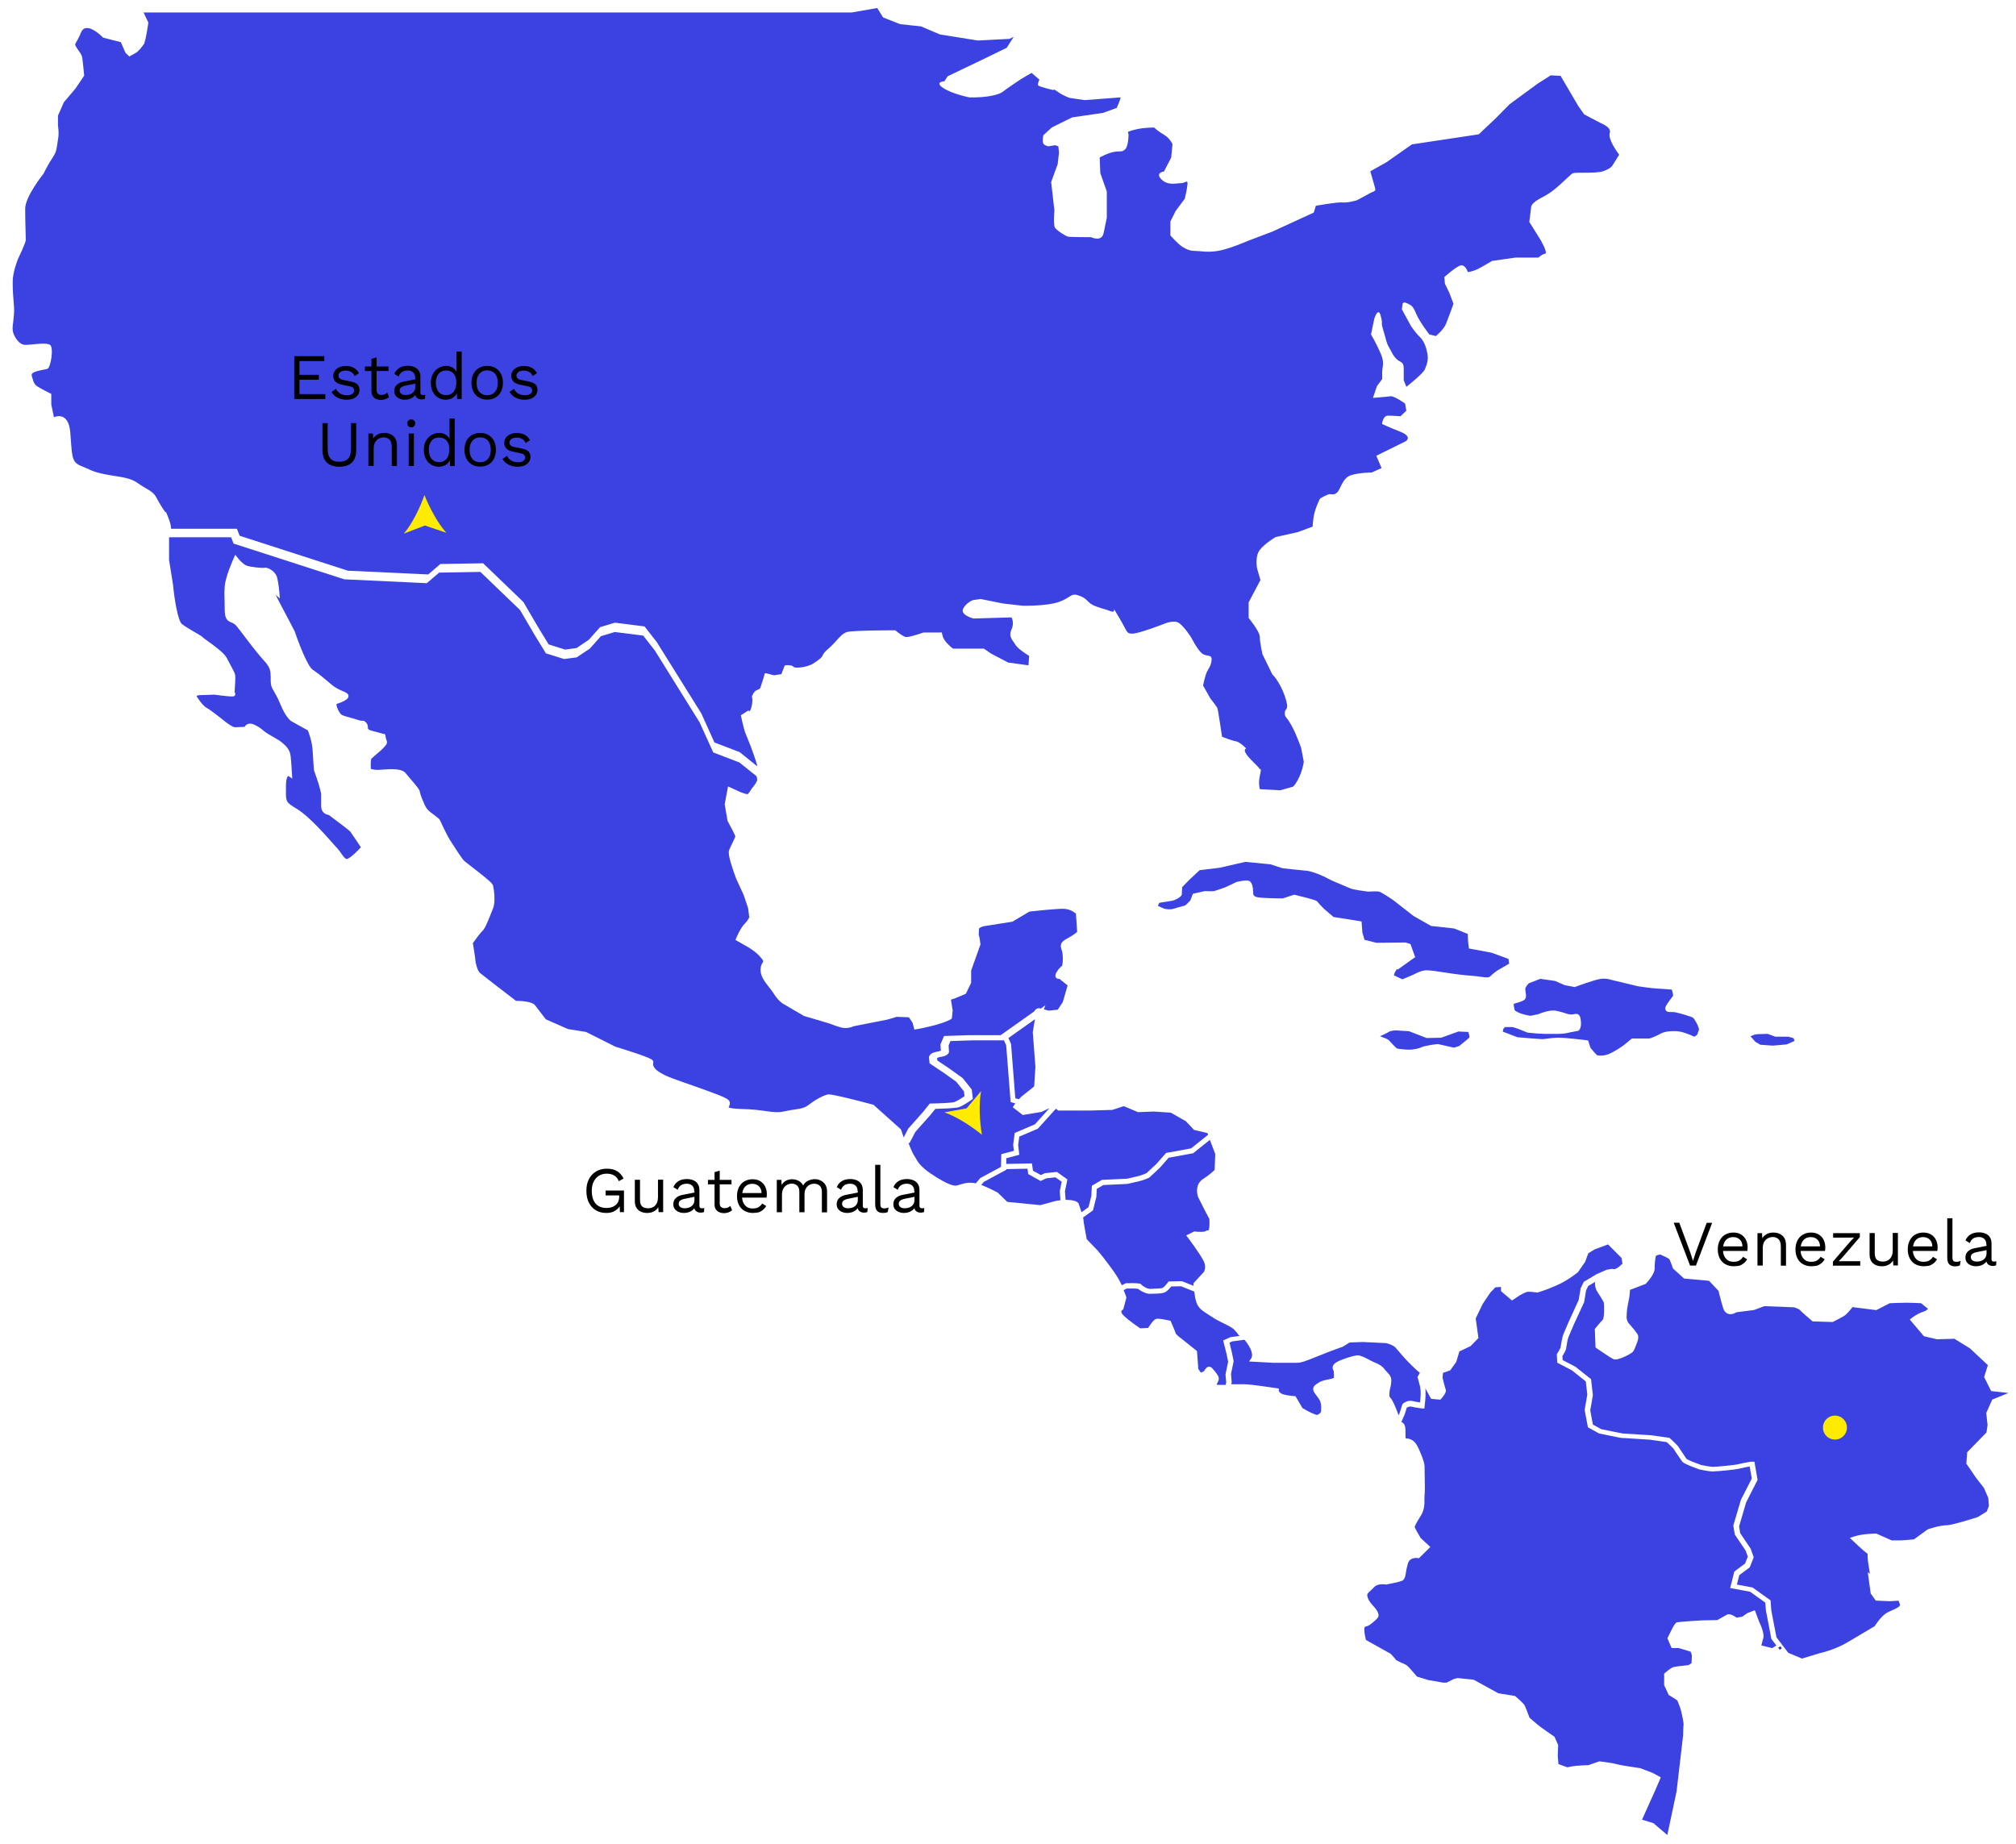<?xml version="1.0" encoding="UTF-8"?>
<!--?xml version="1.0" encoding="utf-8"?-->
<!-- Generator: Adobe Illustrator 27.3.1, SVG Export Plug-In . SVG Version: 6.00 Build 0)  -->
<svg xmlns="http://www.w3.org/2000/svg" xmlns:xlink="http://www.w3.org/1999/xlink" version="1.1" id="Layer_2" x="0px" y="0px" viewBox="0 0 1985.4 1816.6" style="" xml:space="preserve">
<style type="text/css">
	.st0{clip-path:url(#SVGID_00000145028804894429049460000004137947723875005582_);fill:#3B42E1;}
	.st1{clip-path:url(#SVGID_00000138533398908296851970000009159905832439687341_);fill:#3B42E1;}
	.st2{fill:#3B42E1;}
	.st3{fill:#3630B5;}
	.st4{fill:#FFEB00;}
	.st5{fill:none;stroke:#FFEB00;stroke-width:3;stroke-linecap:round;stroke-miterlimit:10;}
	.st6{fill:none;stroke:#FFEB00;stroke-width:4.4;stroke-linecap:round;stroke-miterlimit:10;}
	.st7{fill:none;stroke:#FFEB00;stroke-miterlimit:10;}
	.st8{clip-path:url(#SVGID_00000000906236161925481870000013118144920004256138_);fill:#3B42E1;}
	.st9{fill:none;stroke:#FFEB00;stroke-width:5;stroke-linecap:round;stroke-miterlimit:10;}
</style>
<path class="st2 WAkGODgF_0" d="M1028,994.2c2,0.5,4.1,1,4.9,1.2l8.8-0.9l5-7.6l4.7-16.3l-8.1-6.5c-1.2,0.2-2.2-0.1-3-0.8  c-1.8-1.8-0.5-4.4,0-5.3c1.7-3.3,4.4-5.8,5.8-6.9c0.3-1.7,0.9-6,0.4-11.1c-0.2-1.8-0.6-3.3-1-4.5c-1.4-4.3-1.7-7.4,5.6-11.2  c5.7-3,8.5-5.4,9.7-6.5l-1.2-17.9c-1.6-1.4-6.2-4.8-12.6-4.8c-8.2,0-29.4,2.3-33.1,2.7l-16.9,10l-28.3,4.5c-1.9,0.5-4.1,1.5-4.5,2.2  c0,1-0.1,2-0.2,3c-0.1,1.3-0.2,3.2,0,3.7c0.7,1.8,1.3,6.9,1.5,8.4l0.1,0.6l-9.2,25.7V968l-5.2,10.8l-10.2,4.3l-4.5,1.5l1.7,10.5  l-0.8,8.1l-1,0.7c-0.4,0.2-3.9,2.5-13.8,5.3c-9.8,2.8-19.4,4.4-19.8,4.5l-2.3,0.4l-1.8-6.8l-3.6-5.3l-12-0.5l-9,2.7l-33.5,6.6  c-1.4,0.7-6.7,2.8-12.6,1.1c-5.5-1.5-9.2-3.1-10-3.4l-5.1-1.6l-21.1-6.2L771,988.5c-0.4-0.2-4.6-2.7-9.3-10.3  c-1.3-2-2.9-4.1-4.5-6.1c-4.1-5.2-8.2-10.5-8.2-16.8c0-3.8,1.2-5.9,2.1-7.3c0.8-1.3,0.9-1.5-1.5-4.5c-5.2-6.4-12.6-10.5-15.1-11.9  l-10.2-5.8l0.8-2c0.2-0.4,4.2-10,8.4-14.1c2.6-2.6,4-5.3,4.4-6.3l-1.2-9.1l-4.4-13l-7.2-15.6c-2.6-6.9-8.6-23.5-7.2-27.8  c0.6-1.9,2.1-4.9,3.5-7.8c1-2.1,2.5-5.2,2.8-6.3c-0.6-1.9-4.2-9-7.5-14.9l-0.2-0.4l-2.8-16.4l3.3-17.5l11.4,5.2  c3.1,1.4,6.8,2.5,8,2.4c1.2-1.1,3-3.8,3.8-5.3l0.3-0.4c2.5-2.8,5.2-6.9,5.2-8.3c0-0.8-0.2-2.1-0.7-3.8l-0.2-0.1L728.2,751l-25.8-9.9  L689,711.5l-44.1-70.8L633.4,626l-28-3.5l-13.6,4.1l-11,12.3l-12.9,8.6l-12.4,1.6l-17.9-5.6l-10.9-17.8l-14.6-24.9l-39-37.5  l-40.6,0.7l-12.2,10.4l-81.2-3.8l-0.3-0.1L230,535.4l-2.4-6.2h-61.1c0,0.7,0,1.6,0,2.5v19.8l3.9,24.4c1.3,14.3,4.9,35.8,8.8,38.8  c3.4,2.6,8.5,5.6,12.7,8c5.1,3,7.1,4.1,7.9,5.2c0.4,0.4,2.5,1.9,4.3,3.2c8.5,6.1,17,12.4,19.4,17.3c1.3,2.6,2.7,5.2,3.9,7.4  c2,3.7,3.6,6.6,4.1,8.6c0.6,2.6-0.1,12.5-0.5,17.4c0.7,0.7,0.7,1.5,0.7,2c-0.3,2.5-2.2,2.3-6.8,2c-5.9-0.5-12.3-1.4-13.6-1.6  l-15.3,0.5c-0.9,0.1-2.1,0.5-2.4,0.8c0,0.1,0.1,0.4,0.4,0.9c3.7,5.7,7.1,9.6,9.5,10.8c3.4,1.7,13.6,9.9,14.8,10.8  c5.2,4.5,11.2,8.3,12.8,8.3c2.7,0,7.4-0.3,9.9-0.4c0.4-0.9,1.2-1.9,2.4-2.5c2.2-1.1,5-0.8,8.4,1c4.4,2.4,5.9,3.7,7.3,4.9  c1,0.9,1.9,1.7,3.9,2.9c2,1.3,4.2,2.6,6.4,3.8c3.5,2,6.5,3.8,8.2,5.3l0.6,0.5c2.7,2.3,7.3,6.1,8,12.8c0.7,6.1,1.3,16.9,1.3,17.3  l0.3,5l-3.8-2.6c-0.1,0-0.2,0.1-0.3,0.1c-0.4,0.3-2.1,2-2.1,10.3c0,1.4,0,2.6,0,3.7c-0.1,11.7,0.1,11.8,11.2,18.6  c11.1,6.8,26.7,24.3,35,33.7c2.1,2.3,3.7,4.2,4.5,5c1.3,1.3,2.5,3,3.6,4.7c3.1,4.5,4.7,6.3,6.6,5.4c3.8-1.8,9.8-7.8,12.9-11.3  c-4.1-6.2-9.7-14.4-10.5-15.5c-1.1-1.2-11.5-9.2-21.1-16.3c-3.3-0.4-7.5-2.8-7.5-8.5v-12.5c-0.3-1.2-1.4-5.8-2.5-9.6  c-1.3-4.3-4.5-13.1-4.5-13.2l-0.1-0.3l0-0.3c0-0.1-0.7-7.9-1.3-18.9c-0.5-8.9-3.7-17.5-4.7-20l-16.2-9c-0.6-0.4-5.5-3.6-10.9-16.8  c-2.5-6.2-4.6-9.7-6.1-12.3c-1.6-2.8-2.8-4.7-3.2-7.7c-0.2-1.6-0.2-3.4-0.2-5.3c0-4-0.1-8.2-2-11.5c-1.7-2.9-2.8-4.2-5-6.6  c-1.7-1.9-4.1-4.5-7.8-9.2c-4.5-5.6-7.9-10.1-10.9-14.1c-2.8-3.7-5.2-6.9-8-10.3c-1.8-2.2-3.4-2.8-5-3.5c-4-1.6-6.6-3.4-6.6-13.1  c0-5.7-0.1-8.9-0.2-11.2c-0.1-3.5-0.2-5.5,0.2-11.1c0.7-9.8,8.4-26.8,8.7-27.5l1.7-3.8l2.5,3.2c1.3,1.7,5.5,6.4,8.7,7.5  c4.3,1.6,15.7,2.5,17.4,2.2c2-0.6,4.6,0.7,6,1.5c1.7,1,5.7,3.8,6.8,8.7c1.3,5.7,2,13.4,2,13.7l0.5,6.3l-4.1-3.7  c0.6,1.3,1.4,3,2.6,5.3c9.7,18.1,16.2,31,16.3,31.1l0.1,0.3c4.2,12.6,12.6,33.7,17.3,37c7.3,5.1,9.3,6.8,19.1,15.1  c3.8,3.2,7.9,4.9,10.8,6.2c3.1,1.3,5.4,2.3,5.5,4.7c0.1,2.3-2.2,3.7-4.4,4.9c-3.9,2-6,2.6-7.2,2.8c0,0.1-0.1,0.2-0.1,0.3  c-0.7,1.8,2.8,9.5,5.3,10.7c1.8,0.9,4.8,1.7,8.3,2.7c2.2,0.6,4.8,1.3,7.5,2.2c3.1,1,3.9,0.8,4.2,0.8c1.8-0.2,2.5,0.5,4,2.1  c1.5,1.7,1.5,3.4,1.5,4.6c0,1.3,0,2.2,5.1,3.5l12.1,3.2l0.2,1.7c0.2,2.2,0.6,3.1,0.9,3.9c1.2,2.9,0.2,4.2-2.2,6.9  c-2.1,2.4-5.1,4.9-7.8,7.2c-1.9,1.6-4.6,3.9-5,4.6c-0.4,0.9-0.6,5.2-0.4,9.7c1.7,0.5,4.9,1.3,9.1,0.9l0.8-0.1  c10.6-0.8,20.5-1.2,24.2,3.2c0.7,0.8,1.6,1.9,2.7,3.2c9.9,11.5,11.5,13.8,11.5,15.6c0.2,1.9,4.5,13.5,7.2,16.8  c1.5,1.8,4.6,4.2,7.1,6c3.5,2.6,5.1,3.8,5.6,5.2c0.6,1.5,7.7,16.3,9.5,18.9c0.5,0.8,1.5,2.3,2.9,4.5c3.1,4.8,9.5,14.9,11.7,16.7  c0.8,0.7,3.1,2.4,5.7,4.5c18.5,14.2,21.9,17.5,22.4,19.6c0.7,3,2.8,15.8-0.1,22.6c-0.6,1.4-1.3,3.3-2.1,5.2  c-3.5,8.9-6,14.8-8.3,16.8c-1.6,1.4-6.4,7.8-9.4,12c0.8,4.7,2.5,15.5,2.5,17.2c0,1.6,2,10,4.3,12c2.9,2.5,31,24.1,35.7,27.7  c5.3,0,15.8,0.6,18.7,4.3c2.3,2.9,9,11.7,10.7,13.9l21.9,9.6l17.6,2.8l0.4,0.2l28.5,14.3c37.4,11.6,37.4,12.9,37.4,15.1  c0,0.4-0.1,0.8-0.1,1.1c-1,5,5.7,10.2,20,15.4c6.5,2.4,12.8,4.6,18.9,6.7c21.4,7.6,32.7,11.6,35.4,14.4c2.2,2.3,0.9,5,0.3,6.3  c-0.1,0.2-0.3,0.6-0.4,0.8c0.8,0.4,3.5,1.3,12.7,1.6c11.2,0.2,18.5,1.3,24.4,2.1c7,1,11.6,1.6,18,0.2c3.9-0.9,7.2-1.4,10-1.8  c6.2-0.9,10-1.5,14.4-5c7.7-5.9,15.1-9.3,18.7-9.9c0.1,0,0.3,0,0.5,0c4.8,0,29.1,6.2,43.5,10.1l0.6,0.2l27,24.2l0.2,0.6  c0,0,1.1,3.2,2.5,7.3l4.5-8.7l14.9-16.8l6.3-7.9l1.2,0c7.4-0.1,20.2-0.6,22.8-1.4c2.4-0.7,7.4-3.9,10.2-5.8l-0.6-4.8l-7.6-9.5  l-13.2-9.4l-3.8-2.5l-9.2-6.2l-0.6-6l0.1-0.4c0.1-0.7,1.1-4,7.7-5c2.1-0.3,3.3-0.8,3.9-1.1l-0.4-6.1l3.5-8.3l24.2-0.8h31.6l33-23.4  c2.2-3.9,5.3-3.2,6.2-2.9c0.1,0,0.2,0.1,0.3,0.1l4.5-3.2L1028,994.2L1028,994.2z"></path>
<path class="st2 WAkGODgF_1" d="M1155.6,895.1c3-1,6.4-1.8,8.8-2.5c1-0.2,1.8-0.5,2.4-0.6c0.7-0.3,3.2-2.6,5.4-5l2.6-6.7l11.7-2.6h0.3  c2.7,0.1,7.4,0.2,8.7,0c1-0.2,6.5-2,11.1-3.7l11.2-5.3l0.3-0.1c2.7-0.6,9.2-2,11.9-1c2.6,0.9,4,4.9,4.2,11.7v0.2l0,0.2  c-0.1,0.7,0,3.1,3.6,3.9c5.4,1.2,22.6,1.3,25.4,1.3l11.4-3.7l0.7,0.2c20.7,5,21.9,5.9,22.5,7.2c0.6,0.8,3.5,3.9,6,6.5l9.5,8.1  l17.2,2.7l10.4,1.7l0.8,10.9l2.1,7.2l11.7,2.9l28.8-0.3l4.8,1.6l4.6,12.9l-5.2,3.6l-12,8.6l-0.6-0.5c-0.3,0.3-0.7,0.7-1.2,1.5  c-1.2,1.8-1.7,3.5-2,4.6l8.4,4l10.6-4.5c1.2-0.7,8.2-4.4,12.8-4.4c4.3,0,11.3,1,20.6,2.5c8.1,1.3,17.7,2.5,25.8,3  c2.4,0.2,4.6,0.5,6.8,0.8c4.2,0.6,8.2,1.2,9.6-0.1c3.1-2.9,5.9-5.4,10.9-8.1c3-1.6,6.2-3.6,8-4.6l-0.6-4.7l-16.6-6.1l-22.4-4.2  l-0.2-1.8c-0.1-0.5-0.7-4.9-0.7-6.7c0-1-0.1-3.8-0.2-5.8l-13.5-5.4l-22.7-2.5l-17.4-9.9l-19.8-15.5c-5.5-3.8-12.4-8.1-14-8.4  c-1.9-0.4-7.4-0.2-10.4,0l-0.2,0l-0.2,0c-2.4-0.3-14.6-1.8-17.7-3.3c-0.9-0.4-3.1-1.3-5.7-2.4c-5.8-2.4-13-5.4-16-7.1  c-4.1-2.4-15.4-7.2-20.8-7.7c-5.8-0.5-23.6-2.5-23.8-2.5l-0.2,0l-12-3.9l-24.7-2.4l-25.3,5.8l-19.7,2.4l-10.1,9.4l-7.1,7.3  c-0.1,2.7-0.3,6.2-0.3,6.7c0,3.4-7.8,6.3-9.1,6.6c-2.2,0.5-10.1,1.6-13.1,2.1c-0.7,1.2-1.2,2.5-1.3,3.1l6.1,2.7  C1148.2,895.5,1152.8,896.1,1155.6,895.1L1155.6,895.1z"></path>
<path class="st2 WAkGODgF_2" d="M1436.2,1016l-16.9,6.1l-14.3,0.3l-17.4-6.7l-12.6-0.8c-2.2,0-5.7,0.4-7,1.3c-2.5,1.6-7.1,3.6-8,4l-0.8,0.5  c3.7,1.3,7.1,2.7,8.1,3.5c0.5,0.4,1.3,1.3,2.6,2.7c1.6,1.7,4.9,5.2,5.9,5.8c1.3,0.5,9.1,1.2,12.3,1.2c2.3,0,8.4-0.8,11.2-2.2  c3.5-1.8,14.1-3.1,16.2-3.3l0.4-0.1l16,3.6l5.1-1.6c1.6-1.3,8.2-6.5,10.1-8.4c0.3-0.8-0.2-3.2-1.2-5.5L1436.2,1016L1436.2,1016z"></path>
<path class="st2 WAkGODgF_3" d="M1490.9,991.3c0.4,1,0.4,1.9,0.5,2.6c0.1,1,0.1,1.4,3.2,3c4.7,2.4,11.2,3.4,12.7,3.6l7.5-1.5  c2-0.9,11.8-4.8,17.9-3.4c1.2,0.3,2,0.5,2.6,0.6c2.1,0.5,2.2,0.5,5.7,1.6l2.9,0.9c2.9,0.9,4.8,0.5,6.3,0.2c1.3-0.3,2.9-0.6,4.3,0.4  c1.4,1,1.9,2.7,2.2,5c1.1,7.6-1.1,10-2,10.7l-0.4,0.3l-7.9,1.5c-0.9,0.2-5.4,1.5-11,1.5H1521l-6.6-0.3l-9.9-0.9  c-0.3-0.1-1.5-0.5-6.5-2.6c-4.2-1.8-7.5-2.6-8.4-2.9h-7.5c-0.7,0.7-1.2,1.4-1.6,1.8l-0.5,2.7l14.3,5.5c6.4,0.6,22.2,1.9,24.5,1.9  c0.9,0,2.4-0.2,4.1-0.4c3-0.4,7.2-1,12.2-1c7.9,0,26.6,2.4,27.3,2.5l1.6,0.2l2.3,7.2c2.5,3.1,5.6,6.6,6.3,7.2  c1,0.6,6.8,1.1,11.9-1.1c5.3-2.2,12.9-7.4,13.8-8l8.8-7.2h16.8c1.6,0,7.8-2.7,12.5-5.3c0.4-0.2,4.4-2.2,13.6-2  c6.8,0.2,13.3,3.2,16.8,4.7c0.6,0.3,1.3,0.6,1.7,0.8c0.8-0.3,2.4-1.4,2.9-1.9c0.3-0.9,0.9-2.4,1.8-4.9c0.2-2.4-4.4-11.3-6.4-12.2  c-3-1.3-10.3-3.5-16.2-4.9c-1.8-0.4-3.5-0.4-4.9-0.4c-2.2,0-4.3,0-5.3-1.9c-1.1-1.9,0.2-4,0.8-5c2-3.2,3.7-5.5,5-7.1  c0.6-0.8,1.1-1.4,1.5-2c0.1-0.9-0.4-3.5-1.3-6.1c-3-0.2-9.4-0.8-14.2-1c-6.6-0.3-18.1-2.2-18.5-2.2l-0.2,0l-27.1-6.5  c0,0-4.1-1.6-9.8-0.9c-6.2,0.8-25,7.8-25.2,7.9l-0.7,0.2l-9.8-1.9l-9.4-4.1l-14.6-2.1l-11.1,4.3c-1.4,1.2-3.8,4-3.7,6  c0.1,1.2,0.3,2.3,0.4,3.2c0.4,2.6,0.9,5.3-1.3,7.2c-1.7,1.4-7.2,3-10.4,3.9C1490.9,989.4,1490.6,990.4,1490.9,991.3L1490.9,991.3z"></path>
<path class="st2 WAkGODgF_4" d="M1733.6,1029l12.2,0.9l13.7-1.2l7.7-3.4l-0.7-2.7c-2.3-0.7-4.7-1.4-5.3-1.5h-12.8l-7.6-2.8  c-3,0.1-9.7,0.2-11.6,0.5c-1,0.1-3.2,1-5.3,1.9l4.8,5.4L1733.6,1029L1733.6,1029z"></path>
<path class="st2 WAkGODgF_5" d="M1003.4,1082.7c1.8-2,3.7-3.7,5.6-5.1c4.3-3.3,8-6.3,9.5-7.6l1.2-19.3l-2.6-34l2.1-12.8l-26.1,18.5l2.6,5.8  l4.2,53.5L1003.4,1082.7L1003.4,1082.7z"></path>
<path class="st2 WAkGODgF_6" d="M986.1,1136.8l12.4-3.3l-0.7-5.9l1.5-11.7l19.9-8.5l14.3-15.9l-8,3.7l-18.3,3l-9.8-7.6l1.2-1.9  c0,0,0.5-0.8,1.3-1.9l-4.6-1.3l-4.4-56l-2.2-4.8h-31.8l-20.9,0.7l-1.8,4.3l0.4,6.7l-0.3,0.6c-0.4,0.9-2.1,3.2-8,4  c-2,0.3-3,0.8-3.4,1.1l0.2,2.4l11.2,7.5l13.8,9.9l8.9,11.2l1.1,9.2l-1.2,0.9c-0.9,0.6-8.7,6.2-12.9,7.4c-3.7,1-18.3,1.5-22.9,1.6  l-5,6.2l-14.6,16.4l-5.7,10.9l-1.1,0.1c2.9,7.6,4.4,10.4,5,11.4s1.2,2,1.8,3c2.3,4.1,5,8.8,15.1,15.7c18.1,12.3,24,12.2,25.4,11.8  c0.9-0.2,1.9-0.5,2.9-0.8c4.2-1.3,9.5-2.9,15.8-1.4c0.1,0,0.2,0,0.2,0.1l4.5-5.3l20.4-11L986.1,1136.8L986.1,1136.8z"></path>
<path class="st2 WAkGODgF_7" d="M999.9,1086.9L995.3,1085.5L999.9,1086.9Z"></path>
<path class="st3 WAkGODgF_8" d="M1003.4,1082.7L1003.4,1082.7L1000,1081.7Z"></path>
<path class="st2 WAkGODgF_9" d="M991.1,1152.1l-22.2,12l-2.6,3c7.2,2.7,15.6,7.2,16,7.4l0.3,0.2l9.4,9.1l32.5,3.2c1.5-0.4,6.9-1.9,13.9-3.8  c1.8-0.5,3.8-0.8,5.9-1l-0.6-9.1l1.9-9.1l-6.2-4.4l-9.1,1l-5.5,2.6l-12.2-6.8l-0.7-5.3l-20.9,0.4L991.1,1152.1L991.1,1152.1z"></path>
<path class="st3 WAkGODgF_10" d="M1039.6,1159.5L1039.6,1159.5L1045.7,1163.9Z"></path>
<path class="st2 WAkGODgF_11" d="M1175.9,1112.9l-8.1-8.6l-14.8-8.4l-16.9-1.1l-15.4,0.6l-14-5.9l-11.2,3.7l-21.2,0.6h-32.2l-2.2-1.8l-17.8,19.7  l-18.3,7.8l-1.1,8.3l1.1,9.6l-12.8,3.4v5.6l25.3-0.5l1,7.2l7.8,4.3l4-1.9l11.8-1.2l10.3,7.4l-2.4,11.6l0.6,8.5h0.2  c4.5,0,11.7,0.6,12.8,4.1c0.2,0.5,0.5,1.6,1,3c0.5,1.5,1.1,3.3,1.7,5.1l6.9-5l2.8-11.1l0.5-10l9.9-5.8l24.7-1.1  c0.9-0.2,4.8-1.1,8.6-2c0.9-0.2,1.7-0.4,2.5-0.6c3.7-0.9,7.2-2.5,8.2-3l9.6-8.9l9.6-10.9l24.6-4.5l16.8-13.4l-0.7-1.7L1175.9,1112.9  L1175.9,1112.9z"></path>
<path class="st2 WAkGODgF_12" d="M1175.4,1265.1l-0.1-1.1l10.3-11.2c0.4-0.7,2.7-4.9-0.2-10.7c-3.8-7.5-15.3-22.8-15.4-22.9l-1.8-2.4l7.9-3.9  l0.7,0.1c4.3,0.5,9.1,0.4,10.1-0.2c1.5-0.9,2.6-1.1,3.4-1.1c0-0.1,0.1-0.3,0.2-0.5c0.7-1.8,0.7-7.1,0.5-10.6l-5-9.5l-6-11.9  c-1.6-4.1-2.7-13.2,4.9-18c5.8-3.7,9.8-7.5,11.3-8.9l0.6-15.7l-5.3-13.9l-16.5,13.2l-24.1,4.4l-8.7,9.9l-10.2,9.5l-0.3,0.2  c-0.2,0.1-4.7,2.4-9.7,3.5c-4.8,1.1-11.3,2.6-11.3,2.6l-0.4,0.1l-23.7,1.1l-6.5,3.8l-0.4,8l-3.3,13.1l-9.8,7.1  c0.5,1.8,0.5,2.6,0.5,3.1c0,1.2,1.6,10.1,3.1,18.2l11.3,11.8c0.1,0.1,8,9.6,15.8,20.7c2.7,3.8,5.2,8.1,7.5,12.9l3.9-2h0.6  c8.9-0.2,12.3,0.1,13.8,0.6l0,0c0.1,0,0.1,0,0.2,0.1c0,0,0,0,0,0c0.1,0,0.1,0,0.1,0.1c0,0,0,0,0,0c0,0,0.1,0,0.1,0.1c0,0,0,0,0,0  c0,0,0.1,0,0.1,0.1c0,0,0,0,0,0c0,0,0.1,0,0.1,0.1c0,0,0,0,0,0c0,0,0,0,0.1,0c0,0,0,0,0,0c0,0,0,0,0.1,0.1c0,0,0,0,0,0  c0,0,0,0,0.1,0.1c0,0,0,0,0,0c0,0,0,0,0,0.1c0,0,0,0,0,0c0,0,0,0,0.1,0.1c0,0,0,0,0,0s0,0,0,0c0.8,0.9,5.4,4.2,8.7,4.1  c1.3-0.1,2.8-0.1,4.2-0.2c3.1-0.1,6.6-0.2,8-0.8c1.3-0.6,3.8-3.5,5.1-5.3l0,0l0.7-1l13.2-0.3l11.5,4.6  C1175.4,1265.7,1175.4,1265.2,1175.4,1265.1L1175.4,1265.1z"></path>
<path class="st3 WAkGODgF_13" d="M1189.7,1117.8L1189.7,1117.8L1172.9,1131.2Z"></path>
<path class="st3 WAkGODgF_14" d="M1085.1,1162.2l24.7-1.1c1-0.2,4.8-1.1,8.6-2c-3.7,0.9-7.6,1.7-8.6,2L1085.1,1162.2z"></path>
<path class="st2 WAkGODgF_15" d="M1215.7,1309.9c-1.9-2.2-6.3-4.3-10.9-6.6c-3.6-1.8-7.7-3.8-11.4-6.3c-1.2-0.8-2.4-1.5-3.4-2.2  c-6.2-4-10-6.4-11.9-12.5c-0.8-2.5-1.5-6-2-10.2l-13-5.2l-9.7,0.2c-1.3,1.7-4,4.9-6.5,5.9c-2.3,1-6,1.1-9.8,1.2  c-1,0-2.1,0.1-3.1,0.1c-0.3,0-0.7,0-1,0c-0.2,0-0.4,0-0.6,0c-0.1,0-0.1,0-0.2,0c-0.1,0-0.3,0-0.4,0c-0.2,0-0.4,0-0.5,0  c-0.1,0-0.2,0-0.4-0.1c-0.2,0-0.4-0.1-0.6-0.1c-0.1,0-0.2-0.1-0.4-0.1c-0.2,0-0.4-0.1-0.5-0.1c-0.1,0-0.2-0.1-0.4-0.1  c-0.2,0-0.4-0.1-0.5-0.2c-0.1,0-0.2-0.1-0.4-0.1c-0.2-0.1-0.3-0.1-0.5-0.2c-0.1,0-0.2-0.1-0.4-0.2c-0.2-0.1-0.3-0.1-0.5-0.2  c-0.1-0.1-0.2-0.1-0.4-0.2c-0.2-0.1-0.3-0.2-0.5-0.2c-0.1-0.1-0.2-0.1-0.4-0.2c-0.1-0.1-0.3-0.2-0.4-0.2c-0.1-0.1-0.2-0.1-0.4-0.2  c-0.1-0.1-0.3-0.2-0.4-0.2c-0.1-0.1-0.2-0.1-0.3-0.2c-0.1-0.1-0.2-0.2-0.4-0.2c-0.1-0.1-0.2-0.2-0.3-0.2c-0.1-0.1-0.2-0.2-0.3-0.2  c-0.1-0.1-0.2-0.2-0.3-0.2c-0.1-0.1-0.2-0.2-0.3-0.2c-0.1-0.1-0.2-0.1-0.3-0.2c-0.1-0.1-0.2-0.2-0.3-0.2c-0.1-0.1-0.2-0.1-0.2-0.2  c-0.1-0.1-0.2-0.2-0.3-0.2c0,0-0.1-0.1-0.2-0.1c-0.1-0.1-0.3-0.2-0.4-0.3c-1.6-0.2-6.7-0.3-11-0.2l-3,1.6c1.6,3.8,2.5,6.4,2.5,6.6  l0.2,0.7l-3.1,11.7l-0.9,0.5l0,0c0,0-0.9,0.6-1,1.5c-0.1,1.1,0.9,2.8,2.8,4.5c5.8,5.4,13.6,10.6,15.9,12.1l7.7-0.4  c5.2-8.1,7.2-8.7,7.9-8.9c2.1-0.6,8.2,0.6,13,1.6l1.2,0.3l0.5,1.2c0.4,0.9,3.9,8.9,4.6,11.3c0.6,1.2,4.8,4.6,8.2,7.1l0.1,0.1  l12.6,10.1l1.3,17.6l2.5,3.6c1.6-0.5,3-1.2,3.3-1.7c1.1-1.9,2.5-4,4.7-4.1c0.7,0,2.1,0.1,3.3,1.6c0.3,0.3,0.7,0.8,1.1,1.3  c1.9,2.2,4.6,5.2,5.2,8c0.4,1.8-0.5,3.5-1.3,5.1c-0.2,0.5-0.6,1.2-0.8,1.7c0.4,0.1,1.1,0.2,2.3,0.2h6.6l0.6-2.4l-0.7-8l2.6-12.3  l-1.5-7.5l-3.4-13.6l7.1-3.2l9.1-1.2c-0.4-0.4-0.9-0.8-1.3-1.2C1218.4,1312.6,1217,1311.4,1215.7,1309.9L1215.7,1309.9z"></path>
<path class="st2 WAkGODgF_16" d="M1390.4,1345c-6-5.7-12.6-13.6-15.8-17.4c-2.2-2.6-7.4-4.2-9.5-4.7l-23.1-1.1l-12.9,0.5l-6.8,4.2l-0.3,0.1  c-0.1,0-11.2,3.9-22,8.3c-1.7,0.7-3.3,1.3-4.8,1.9c-8.4,3.4-13.4,5.5-18.3,5.5h-22.3l-24.5-1.3l2.4-3.6c0.1-0.1,2.2-4-2.6-11.8  c-1.4-2.3-2.8-4.2-4.3-6l-12.1,1.6l-2.7,1.2l2.4,9.8l1.7,8.5l-2.6,12.6l0.7,8.1l-0.5,2h13c6.6,0,30.6,3.8,31.7,3.9l2.3,0.4l-0.2,2  c0.1,0.3,0.4,1.6,2.6,2.9c2.5,1.4,9,2.2,12.6,2.5l1.3,0.1l6.9,11.7c6.3,3.8,13,6.9,14.7,6.7c3.2-1.7,3.7-2.7,3.7-4.4  c0-0.6,0-1.2,0-1.7c0.1-2.7,0.2-5.2-1.7-8.8c-0.7-1.4-1.8-2.7-2.8-4c-1.9-2.4-3.7-4.7-3.3-7.3c0.2-1.4,1-2.6,2.3-3.5l0.4-0.3  c3.9-2.7,5-3.4,10.3-4.6l1.2-0.2c2.5-0.5,5.4-1.1,6.1-1.7c0.2-1,0.1-4.1-0.1-6.8c-0.7-0.9-1.2-2.2-1.1-3.7c0.2-2,1.7-3.8,4.3-5.2  c5.7-3,15.1-5.8,19.1-6.4c0.3,0,0.6-0.1,0.9-0.1c3.1,0,7.2,2,12.2,4.7c1.8,0.9,3.4,1.8,4.3,2.1c3.4,1.2,8,3.6,10.4,7  c0.6,0.9,1.4,1.7,2.3,2.6c1.7,1.8,3.4,3.6,4,6c0.8,3.2-0.4,8.5-0.7,9.5c-1.1,3.8-1.3,8.8-0.2,9.7c0.8,0.7,2.8,2.4,8.4,17.5l1.3-3.2  l2.4-7.7l0.5-0.5c0,0,0,0,0.1-0.1c0.5-0.4,3.1-2.6,6.8-2.8c0.7,0,1.5,0,2.3,0.2c0.2,0,0.4,0.1,0.7,0.1c1.4,0.4,3,0.7,4.5,0.9  c0.9,0.2,1.7,0.3,2.4,0.4l0.4-3.1c0.3-2.6,0.3-5,0.3-6.9c0-0.2,0-0.4,0-0.6c-0.1-1.5-0.4-3.9-0.6-5l-2.5-9.5l2.3-4.1  C1396,1350.4,1393.3,1347.8,1390.4,1345L1390.4,1345z"></path>
<path class="st2 WAkGODgF_17" d="M1774.6,1633.6l17.5-5.3c0.2,0,14.8-3.3,26.6-10.3c11-6.4,24.7-14.7,27.5-16.3c1.5-2.4,7.3-11,13.1-13.8  c2.2-1.1,3.9-1.8,5.2-2.4c2.2-1,3.4-1.5,4.9-2.5c1.1-0.7,1.6-1.7,1.9-2.3l-1.6-4.1l-8.7,0.5l-13.7-0.6l-5-7l-2.9-21l2,1.7  c-0.1-1.6-0.4-3.9-1-7.3c-1.3-7.5-1.2-10.8-1.1-12.4c0,0,0-0.1,0-0.1c-0.1-0.1-0.3-0.2-0.5-0.3c-3.3-2.3-12.9-11.4-14-12.5l-3-2.9  l4-1.3c8.7-2.9,21.1-2.9,21.6-2.9h0.5l15,6.7h9.8l12.2-1l13.4-9.8l0.3-0.1c0.5-0.2,11.6-4,18.4-4c4.9,0,23.7-5.8,30.8-8.1l8.8-5.5  l2.1-5.4l-0.6-7.9l-4.3-9.9l-7.7-9.9l-9.6-14l0.8-11.2l19-19.5l1.1-7.2l-1.3-12l5.9-13.2l16.2-6.6l0.1-0.1l-0.5,0.2l-16.9-1.9  l-6.9-13.8l3.7-11.7l-17.6-16.5l-15.4-9.5l-17.2,0.5l-12.8-3l-13.9-16.4l1.9-1.6c0.2-0.1,1.6-1.3,5.6-3.6c2.5-1.4,4.3-2,5.7-2.5  c0.8-0.3,1.5-0.5,2.1-0.8c0.7-0.4,1.7-1.2,2.7-2.1l-6.9-5.5c-2.2-0.1-8.8-0.5-14-0.5c-5.6,0-14.6,0.4-16.9,0.5l-13.2,6.8l-22.8-2.9  l-0.4-0.2c0,0-0.1,0-0.1,0c-2.4,3-5.8,7.2-8.4,8.8c-2.7,1.7-10.3,5.5-10.7,5.7l-0.6,0.3l-19.7-0.6l-0.7-0.6  c-2.5-2.1-10.7-9.2-12.1-10.9c-0.5-0.5-3.1-1.7-5.6-2.4l-29.2-1.1l-10.2,3.8l-17.3,2.2c-1.3,0.9-4.6,2.6-7.9,1.6c-1.7-0.5-4-2-5.2-6  c-2.2-7.1-3.9-14.5-4.5-16.7l-9.3-9.9l-24.6-2.2l-10.9-9.9l-0.2-0.6c-1.2-3.6-2.9-7.9-3.5-8.7c-0.7-0.7-5-2.9-8.8-4.5  c-1.9,0.2-3.9,0.9-4.4,1.4c-0.6,2.5-1.2,8.3-1.2,12.7c0,5.2-7.1,13-8.5,14.5l-0.4,0.4l-15.3,5.8l-0.6,6.5c-1,5-2.6,13.3-2.6,15.6  c0,0.6,0,1.3-0.1,2c-0.2,3.1-0.4,6.3,2.7,9.7c3.9,4.3,6.5,7.8,7.2,8.9c1,1,2.5,3.4,0.5,8.7c-0.4,1.1-0.8,2.1-1.1,2.9  c-1.2,3.2-1.9,5-3.1,6.6c-1.6,2-15,9.2-19.2,7.4c-2.7-1.2-14.4-9.2-16.7-10.8l-1-0.7l-0.7-18.3l0.6-0.7c0.2-0.2,4.6-5.7,7.3-8.4  c1.5-1.9,1.5-14.8,0.8-17.4c-0.5-1.1-3.9-6.5-6.9-11.2l-0.1-0.2c-0.2-0.5-2.1-4.4-1.3-8.5l-6.9,4.1l-2.1,4.3l-1.9,11.6l-9.6,20.8  c0,0.1-4.5,10.2-5.8,13.5c-0.9,2.2-1.7,7.1-2.1,9.7c-0.1,0.7-0.2,1.2-0.2,1.5c-0.1,0.4-0.1,0.7-0.2,0.9c-0.2,0.7-0.7,1.8-1.4,3.1  s-1.4,2.6-2.1,3.7l0.2,3.9l12.5,6.5l15.5,12.3l1.8,15.8l-2.6,14.9l2.6,14l8.1,4.5c7.7,1.6,20,4.1,21.4,4.3  c1.6,0.1,14.8,0.9,22.5,1.4c1.2,0.1,2.3,0.2,3.2,0.2c0.4,0,0.8,0,1.2,0.1c0.2,0,0.3,0,0.4,0l0.2,0l18.4,2.6l0.6,0.5  c4.3,4,6.4,6.1,7.4,7.2c0.1,0.2,0.2,0.3,0.3,0.4c0,0,0.1,0.1,0.1,0.1c0.3,0.4,0.5,0.7,0.6,0.8c0.2,0.4,1.1,1.7,2.1,3.2  c0.2,0.4,0.5,0.8,0.8,1.1c0,0,0,0,0,0.1c0.3,0.5,0.6,0.9,0.9,1.4c0.1,0.2,0.2,0.3,0.3,0.4c1.9,2.8,3.1,4.6,3.7,5.5  c1.4,1.1,8.4,3.9,14.3,6c2.3,0.5,8.3,1.7,11.4,1.8c0.2,0,0.4,0,0.6,0c4.2,0,21.9-1.7,25.4-2.7c4-1.1,11.1-2.2,11.4-2.3l0.4,0h3.4  l3.1,17.9l-11.3,22.2l-6.9,23.6l1.1,6.7l10.3,15.3l3,8.4l-3.9,9.9l-10.3,7.7l-2.4,9.3l15.5,2.9l17.7,12.7l0.7,9.9l5.1,26.5l7.4,9.7  l0,0l4.2,5.5L1774.6,1633.6L1774.6,1633.6z"></path>
<path class="st2 WAkGODgF_18" d="M1597.9,1245.2l-1-6.2l-13.3-13.3l-13.2,4.9l-6.2,3.8l-3.1,8.4l-6.9,10l-0.2,0.2c-0.4,0.3-8.9,7.5-20.1,12.6  c-11.1,5-18.9,7.2-19.2,7.3l-0.5,0.2l-0.5-0.1c-3.1-0.4-8.1-0.9-9.6-0.6c-1.6,0.3-5.5,2.3-7.7,3.6l-7.4,4.9l-10.8-9.2v-4.1l-5.5,0.3  l-5,5.2l-7.6,11.3l-6.8,14.2l2.7,19.3l-7.7,7.9l-11.1,5.3l-3.1,10.4l-5.9,8.2l-7.1,2.5l-0.5,4.7c1,4,2.6,10.4,3.1,11.5  c0.3,0.8,1.2,3.1-4.4,9.3l-0.8,0.9l-9.1-0.8l-5.8-10.5c0,0,0,0,0,0.1c0,0.1,0,0.3,0.1,0.4c0,0,0,0.1,0,0.1c0,0.2,0,0.4,0.1,0.6l0,0  c0,0.2,0,0.4,0.1,0.6c0,0,0,0.1,0,0.1c0,0.1,0,0.3,0,0.4c0,0.1,0,0.1,0,0.2c0,0.1,0,0.2,0,0.4c0,0.1,0,0.1,0,0.2c0,0.1,0,0.2,0,0.3  c0,0.1,0,0.1,0,0.2c0,0.1,0,0.2,0,0.3c0,0.1,0,0.1,0,0.2c0,0.2,0,0.3,0,0.5c0,1.9,0,4.6-0.3,7.5l-0.9,8l-2.4-0.2  c-0.2,0-5.8-0.6-10.2-1.7c-0.7-0.2-1.3-0.2-1.9-0.1c-1.2,0.2-2.2,0.7-2.8,1.1c0,0,0,0,0,0l-2.1,6.7l-3.2,7.4l-0.2,0  c0.4,0.1,0.8,0.2,1.2,0.5c2,1.2,3,3.7,3,7.7c0,3.5,0,6.9,0.3,8c2,0,6.8,0.3,10.3,5.6c2.7,4.1,8.2,17.3,8.2,21.4c0,0.8,0,2.5,0.1,4.8  c0.2,11,0.4,21.9-0.1,24.5c-0.1,0.7-0.1,2-0.1,3.3c0.1,4.2,0.2,10.6-3.5,16.4c-5.1,8-6,10.5-6.1,11.3c0.5,1.4,3.3,6.5,5.9,10.8  l9.5,8.8l-11.2,11.1l-1.3-0.2c-0.8-0.1-7.7-1-9.6,5.4c-1,3.4-1.5,6.3-1.9,8.7c-0.7,4.2-1.2,7.2-4.1,8.4c-2.8,1.2-13.6,3.2-14.8,3.5  l-0.5,0.1l-0.5-0.1c-0.1,0-7.8-1.3-11.4,2.6c-1.3,1.4-2.5,2.5-3.6,3.5c-2.9,2.6-3.6,3.4-3,5.9c1.1,4.7,5.8,9.3,5.8,9.3  c2.3,2.4,7.2,8.2,4.1,11.8c-2.1,2.4-5.5,5.3-8.3,7.1c-1.2,0.7-2.3,1-3.2,1.2c-1,0.2-1.5,1-1.5,2.2c0,4.5,0.9,8.2,1.6,11  c0,0.1,0,0.1,0,0.1l24.5,13.7l0.2,0.3c2.6,2.7,4.3,4.7,5,5.8c0.9,0.6,4,2,5.7,2.8c2.2,1,3.7,1.6,4.4,2.1c1.8,1.1,7.6,7.9,10.5,11.4  l11.3,3.4l14.4,2.5h3.5l7.1-3.6l3.7-0.9l15.7,1.6l24.4,13.4l16.3,2.6l0.5,0.4c3.1,2.6,8.4,7.3,9.3,9.3c0.8,1.7,3.7,9.4,4.6,11.8  l8.2,7c3.3,2.8,15.7,11.2,15.8,11.3l0.6,0.4l3.6,8.2l-0.4,10.8l0.7,7.9l8.7,3.2c0.8-0.2,2.4-0.5,5.1-1c4.1-0.7,13.6-1.1,15.6-1.1  l11-3.8l0.6,0.1c1.3,0.2,13,1.6,16.2,2.7c2,0.7,15.2,2.8,22.9,3.9l0.3,0l12.3,4.7l8.1,4.4l-5.7,13.2l-12.8,28.5l11.2,3.4l13.7,11.7  l9.1-42.8l6.5-55.6c0-1,0-6.6,0.4-10.1c0.3-2.2-1.6-10.4-2.9-15.6c-1.2-3.4-2.7-7.3-3.2-8.3c-0.8-0.8-4.6-3.3-7.8-5.1l-0.7-0.4  l-4.5-9.7v-11.3l0.8-0.7c0.9-0.8,5.4-4.9,8.4-5.8c2.5-0.7,12-1.6,14.6-1.9l3.2-2l0.3-7.8l-1.2-3.5l-11.9-3.6h-6.9l-4.1-9.6l0.5-1  c6.6-14,7.9-14.4,9-14.7c1.8-0.5,23.3-1.9,24.6-1.9c1.5,0,12.3-0.3,15-0.3c2.6-1.4,8-4.4,9.3-5.2c2-1.3,5.3-0.3,9.8,2.8l5.4-0.9  l5-3.5l7.5-2.9l0.9,2.4c0.8,2.3,3.2,8.8,4.2,10.8c1,2,4.4,10.2,3.2,14.4c-0.5,1.8-1.4,4.9-1.9,7.1c4.6,1.2,9.1,2.3,10.6,2.6  c0.5-0.2,1.6-0.9,4.2-2.6l-4.9-6.4l-5.4-28.1l-0.6-7.7l-14.9-10.7l-19.7-3.7l4.1-16.2l10.6-7.9l2.7-6.8l-2.2-6l-10.6-15.7l-1.5-8.9  l7.5-25.4l10.7-20.9l-2.1-11.9c-2.2,0.4-6.8,1.2-9.6,2c-4.4,1.2-23,2.9-26.7,2.9c-4.1,0-12.9-1.9-13.2-2l-0.3-0.1  c-15.5-5.6-16.5-7.3-16.9-8c-0.4-0.7-2.1-3.2-3.7-5.4c-1.7-2.5-2.8-4-3.4-5.1c-0.6-0.9-0.9-1.4-1.1-1.7c-0.6-0.7-3.1-3.2-5.7-5.6  c-0.4-0.3-0.7-0.7-1.1-1l-16.7-2.4c-8.5-0.5-20.4-1.3-25.2-1.6c-0.2,0-0.3,0-0.5,0c-0.3,0-0.6,0-0.8,0c-0.2,0-0.4,0-0.5,0  c-0.1,0-0.1,0-0.1,0c-0.3,0-1.1,0-18.9-3.7c-0.4-0.1-0.8-0.2-1.2-0.3c-0.2,0-0.4-0.1-0.6-0.1c-0.6-0.1-1.3-0.3-1.9-0.4l-0.4-0.1  l-10.8-6l-3.2-17.1l2.6-15.1l-1.5-13l-13.7-10.9l-14.4-7.5l-0.4-8.3l0.4-0.7c0.9-1.4,1.9-3.1,2.5-4.3c0.4-0.7,0.7-1.3,0.8-1.6  c0-0.2,0.1-0.7,0.2-1.4c0-0.2,0.1-0.4,0.1-0.7c0.3-1.6,0.6-3.6,1-5.6c0.4-1.9,0.8-3.8,1.4-5.2c0.7-1.9,2.4-5.8,3.8-9  c0.5-1.1,0.9-2,1.2-2.8c0.5-1,0.8-1.7,0.8-1.8l9.3-20.3l2-11.7l3.1-6.3l12.6-7.5l9.7-4.3l5.2-0.9l2.8,0.3c1-0.4,2.1-0.8,2.8-1.3  c1.6-1,3.5-2.7,4.5-3.8L1597.9,1245.2z"></path>
<path class="st2 WAkGODgF_19" d="M1739.4,1586.5L1744.8,1614.5L1739.4,1586.5L1738.8,1578.8L1724,1568.1L1738.8,1578.8Z"></path>
<path class="st2 WAkGODgF_20" d="M1749.7,1620.9L1744.8,1614.5L1749.7,1620.9Z"></path>
<path class="st3 WAkGODgF_21" d="M1749.5,1612.4L1756.9,1622.1L1756.9,1622.1Z"></path>
<path class="st3 WAkGODgF_22" d="M1754.8,1623.5l-1.5-2c-0.7,0.5-1.4,0.9-2.1,1.4l1.5,2c0.6-0.4,1.2-0.8,2-1.3L1754.8,1623.5L1754.8,1623.5z"></path>
<path class="st3 WAkGODgF_23" d="M1747.1,1613.5L1753.3,1621.5L1753.3,1621.5Z"></path>
<path class="st2 WAkGODgF_24" d="M1938.8,801.6c0-0.3,0-0.5-0.1-0.7C1938.7,801.1,1938.8,801.4,1938.8,801.6z"></path>
<path class="st2 WAkGODgF_25" d="M1938.7,800.4C1938.7,800.3,1938.7,800.3,1938.7,800.4L1938.7,800.4z"></path>
<path class="st2 WAkGODgF_26" d="M1938.7,800.9c0-0.2,0-0.3,0-0.4C1938.7,800.6,1938.7,800.7,1938.7,800.9z"></path>
<path class="st2 WAkGODgF_27" d="M1938.8,802.1c0-0.2,0-0.4-0.1-0.5C1938.8,801.7,1938.8,801.9,1938.8,802.1z"></path>
<path class="st2 WAkGODgF_28" d="M1938.9,802.9c0-0.1,0-0.2,0-0.4C1938.9,802.6,1938.9,802.7,1938.9,802.9z"></path>
<path class="st2 WAkGODgF_29" d="M236,527.7l106.6,34.4l79.1,3.7l12-10.3l42.1-0.7l39.6,38.1l14.6,24.9l10.3,16.9l16.3,5.1l11.2-1.5l12-8.1  l11.2-12.5l14.6-4.4l29.2,3.7l12,15.4l43.9,70.3l12.9,28.6l24.9,9.5l16.3,13.2l1.1,0.4c-1-3.5-2.5-7.9-4.1-12.5  c-2.6-7.7-5.8-14.8-7.7-19.8c-1.9-4.9-4.5-17.6-4.5-17.6l7.7-4.9c0,0,0.6,3.8,2.6-2.7c1.9-6.6,0.6-11,0.6-11s1.9-4.9,4.5-6  c2.6-1.1,3.2-1.1,3.9-2.7c0.6-1.6,1.9-6,3.2-9.9c1.3-3.8,0-4.9,3.9-3.8c3.9,1.1,6.4,1.6,6.4,1.6l7.1-1.1l3.2-8.2c0,0,0-1.1,5.2-0.5  c5.2,0.5,1.3,2.7,9,2.2c7.7-0.5,12.9-3.3,12.9-3.3s6.4-3.8,9-6.6c2.6-2.7,0-2.7,7.7-9.3c7.7-6.6,11.6-14.3,18.1-15.9  c6.4-1.6,47.1-1.6,47.1-1.6s7.1,6,10.3,6.6c3.2,0.6,17.4-4.4,17.4-4.4H927c0,0,0-2.7,1.3,3.3c1.3,6,10.3,12.6,10.3,12.6H969l7.1,4.9  l16.8,8.8l20,2.7l0.6-9.3c0,0-11-6.6-13.5-11c-2.6-4.4-7.1-7.7-3.9-14.8c3.2-7.1,0-12.1,0-12.1l-37.4,1.1c0,0-12.9-3.3-10.3-9.3  c2.6-6,9.7-8.8,9.7-8.8l7.7-1.1l21.9,4.4l19.3,2.2c0,0,23.9,0.6,36.1-3.8c12.3-4.4,11-9.3,20-6c9,3.3,7.1,7.1,16.1,10.4  c9,3.3,7.7,2.2,14.8,4.9c7.1,2.7-1.3-9.3,7.7,5.5c9,14.8,7.1,16.5,13.5,16.5c6.4,0,30.3-9.3,30.3-9.3s9.7-4.4,14.8-1.6  c5.2,2.7,12.9,14.8,12.9,14.8s5.8,11.5,10.3,15.4c4.5,3.8,10.3,0.6,9.7,6.6c-0.6,6-2.6,7.7-4.5,11.5c-1.9,3.8-3.9,13.7-3.9,13.7  l7.1,12.6c0,0,6.5,8.2,7.1,9.9c0.6,1.6,4.5,28,4.5,28s9.7,3.8,13.5,4.4c3.9,0.5,10.3,7.1,10.3,7.1s-3.2,0.6,0,5.5  c3.2,4.9,12.3,12.6,12.9,14.3c0.6,1.6,2.6-2.2,0.6,6.6c-1.9,8.8,0,13.7,0,13.7l20,1.1l11.6-3.3c0,0,1.3,1.1,5.8-7.1  c4.5-8.2,5.8-17.6,5.8-17.6l-2.6-13.7c0,0-4.5-13.2-9.7-22.5c-5.2-9.3-6.4-7.1-6.4-12.1c0-4.9,5.2-1.6,0-16.5  c-5.2-14.8-12.3-21.4-12.3-21.4l-9.7-19.8c0,0-2.6-11.5-2.6-17c0-5.5-11-18.7-11-18.7v-15.4l11.6-22l-3.2-11c0,0-2.6-12.1,2.6-18.7  c5.2-6.6,15.5-12.6,15.5-12.6l21.9-4.9l14.8-5.5c-0.1,0-0.5-0.2,0.7-8.8c1.3-9.3,6.4-18.7,6.4-18.7s7.1-4.4,9.7-4.4s3.9,1.1,7.1-1.6  c3.2-2.7,5.2-14.3,13.5-17c8.4-2.7,20.6-2.7,20.6-2.7l9.7-4.4l-5.2-12.1l29-14.3c0,0,7.1-4.4-5.2-9.3c-12.3-4.9-18.1-7.7-18.1-7.7  s0.6-8.2,5.8-8.2c5.2,0,12.3,0.6,12.3,0.6l5.8-5.5l-1.3-7.1c0,0-11-7.7-14.2-7.1c-3.2,0.5-17.4,1.6-17.4,1.6l3.9-11.5l5.2-7.1  c0,0,0-1.1,0-6.6c0-5.5,2.6-8.8-1.3-18.1c-3.9-9.3-9.7-19.2-9.7-19.2l3.2-15.4c0,0,3.9-12.6,6.4-2.7c2.6,9.9-0.6,3.8,2.6,14.3  c3.2,10.4,2.6,11.5,5.8,17s3.2,7.1,7.1,11c3.9,3.8,7.1,2.2,7.1,9.3c0,7.1,0,11.5,0,11.5l2.6,6.6c0,0,16.1-12.6,18.1-17  c1.9-4.4,3.9-9.3,2.6-15.9c-1.3-6.6-3.2-12.1-7.7-16.5c-4.5-4.4-8.4-10.4-8.4-10.4l-9-16.5l0.6-4.9c0,0,0-3.3,4.5-1.1  c4.5,2.2,5.8,2.7,9,10.4c3.2,7.7,12.9,20.3,12.9,20.3l6.4,1.6c0,0,7.7-6,10.3-12.6c2.6-6.6,7.1-19.2,7.1-19.2l-3.9-10.4l-4.5-9.3  l-0.6-6.6c0,0,11.6-10.4,16.1-11.5c4.5-1.1,7.1,6.6,7.1,6.6s5.2-0.6,10.3-3.3c5.2-2.7,13.5-7.7,13.5-7.7l23.2-3.3h22.6  c0,0,3.2-3.3,6.4-3.8c3.2-0.5-4.5-13.7-4.5-13.7l-11-17.6l1.9-15.4c0,0,0.6-2.7,5.8-6c5.2-3.3,9-4.4,16.1-9.9  c7.1-5.5,16.1-14.8,18.7-16.5c2.6-1.6,22.6,0.5,30.3-2.2s9-5.5,9-5.5l6.7-10.7l-2.2-3.1c0,0-9-12.6-7.1-18.1  c1.9-5.5-6.4-8.8-9.7-10.4c-3.2-1.6-15.5-8.2-15.5-8.2l-5.8-8.2l-17.4-29.7l-9.7-0.5l-12.9,8.2l-27.7,20.3l-13.5,13.7l-16.8,15.9  l-65.8,9.9l-25.1,17.6l-15.9,8.9c2.3,7.9,5,17.1,5,18.1c0,1.6-3.9,2.7-3.9,2.7l-14.2,7.7c0,0-8.4,2.7-14.2,2.2s-26.4,3.3-26.4,3.3  l-1.9,6.6l-40.6,18.7l-24.5,9.3c0,0-18.7,8.2-29.7,9.9c-11,1.6-16.1,0-21.3,0c-5.2,0-8.4-1.1-12.9-3.8c-4.5-2.7-12.3-11.5-12.3-11.5  v-13.7l5.2-10.4l9-12.1c0,0,1.9-7.7,2.6-13.7c0.6-6-1.9-1.6-6.4-1.6c-4.5,0-12.9,2.7-19.3-3.8c-6.4-6.6,2.6-7.7,2.6-7.7l7.1-13.7  l1.3-13.2c0,0-2.6-6-8.4-9.3c-5.8-3.3-9.7-7.1-9.7-7.1s-9.7,0-16.8,1.6c-7.1,1.6-9,2.7-9,2.7l0.6,2.7c0,0,0,11-3.2,14.3  c-3.2,3.3-4.5,1.6-11,2.7c-6.4,1.1-14.2,5.5-14.2,5.5l0.6,15.4l6.4,18.1v25.8c0,0-1.3,6.6-3.2,15.4c-1.9,8.8-12.3,3.8-12.3,3.8  s-20,0-22.6-0.5c-2.6-0.6-11-6-12.9-8.8s-0.6-17-0.6-17l-3.2-28l6.4-17.6l1.3-11l-0.6-6.6l-3.2-1.1l-6.4,1.1c0,0-3.9-0.5-5.2-2.7  c-1.3-2.2,0-8.2,0-8.2l8.4-7.7l20-9.9l30.3-4.4l13.5-4.9c0,0,3.2-6.6,3.9-10.4l-35.5,2.7l-14.8-2.2c0,0-6.4-2.2-11.6-6  c-5.2-3.8-3.9-1.6-3.9-1.6s-14.8-3.3-15.5-4.9c-0.6-1.6,1.3-5.5,1.3-5.5l-7.7-6.6l-10.3,6c0,0-14.8,9.9-18.1,12.6  c-3.2,2.7-15.5,6-32.9,5.5c0,0-16.8-3.3-25.8-9.3c-9-6,1.3-6.6,1.3-6.6l3.2-4.9l35.5-17l22.6-11l6.9-10.8l-4.3,2l-31,1.6l-37.4-6  L907.1,26l-20.6-2.2l-16.8-6.6l-5.8-9.3l-25.1,4.4H141.4c2.7,5.9,4.7,9.9,4.7,9.9s-2.6,18.7-4.5,21.4c-1.9,2.7-5.2,7.1-8.4,8.8  c-3.2,1.6-5.8,3.3-5.8,3.3l-3.9-3.8l-2.6-6l-1.9-4.4l-17.4-4.4c0,0-16.8-17.6-21.9-4.9c-5.2,12.6-7.1,9.9-4.5,14.3  c2.6,4.4,5.2,6.6,5.8,10.4c0.6,3.8,1.9,17.6,1.9,17.6L74.5,87l-11.6,13.7l-5.8,13.2v9.9c0,0,1.3,7.1,0,13.7  c-1.3,6.6-0.6,11-5.2,17.6c-4.5,6.6-9,15.9-9,15.9s-18.1,22.5-18.1,34.6c0,12.1,0.6,28,0.6,30.8c0,2.7-7.7,18.7-7.7,18.7  s-5.2,12.6-5.2,22.5s0.6,14.8,1.3,24.7c0.6,9.9-1.9,18.1-1.3,23.1c0.6,4.9,5.8,14.3,12.3,14.3c6.4,0,20.6-2.7,24.5,0  c3.9,2.7,0.6,22.5-2.6,23.6c-3.2,1.1-16.8,2.2-15.5,6.6c1.3,4.4,1.9,7.7,4.5,9.9c2.6,2.2,14.8,8.2,14.8,8.2v10.4l2.6,12.6  c0,0,14.2-7.1,16.1,14.8c1.9,22,0.6,29.1,10.3,33c9.7,3.8,10.3,5.5,23.2,8.2c12.9,2.7,24.5,2.7,32.9,8.8c8.4,6,14.8,7.7,18.1,13.7  c3.2,6,1.3,2.7,6.4,11c5.2,8.2,1.9,0,5.2,8.2c2.3,5.9,3,8.5,3.2,12.1h64.8L236,527.7z"></path>
<path class="st4 WAkGODgF_30" d="M418,487.6c4.9,12.4,13.1,27.8,21.6,37.2l-21.1-7.2l-20.8,8C406,515.9,413.6,500.2,418,487.6L418,487.6z"></path>
<path class="st5 WAkGODgF_31" d="M1807.1,1408.3c0,0-114.8,59.8-206,59.8s-190.8-44.6-214.5-97.8c-23.7-53.2-55.6-42.6-60.3-40.7  c-4.7,1.9-55.4,38.6-105.2,19.5c-49.8-19.1-83.1-109-91.6-119.1c-8.6-10.1-55.1-95.4-143.4-84.9c-88.3,10.5-91.4-97.9-156.3-93.8  c-190.3,12-390.2-131.7-411.1-522.1"></path>
<path class="st4 WAkGODgF_32" d="M1795.3,1406.1A11.8,11.8 0,1,1 1818.9,1406.1A11.8,11.8 0,1,1 1795.3,1406.1"></path>
<path class="st5 WAkGODgF_33" d="M422.5,529.2c0,0,39.6,219,150.5,365.7s214.5,135.8,257.1,135.2c50.3-0.6,88.1,7.4,119.6,59.3"></path>
<path class="st4 WAkGODgF_34" d="M967,1117.7c-10.3-8.5-24.9-17.9-37-22.1l21.9-3.9l14.3-17C963.8,1087.2,964.8,1104.6,967,1117.7L967,1117.7z"></path>
<g>
	<g>
		<g>
			<path d="M1686.2,1204.3l-16,42.2h-5.8l-16.1-42.2h5.5l10.8,29.2l2.7,8.4l2.7-8.3l10.8-29.2H1686.2z" class="WAkGODgF_35"></path>
			<path d="M1707.3,1247.2c-3,0-5.7-0.7-8.1-2s-4.2-3.2-5.5-5.7c-1.3-2.5-2-5.5-2-8.9s0.7-6.4,2-8.9c1.3-2.5,3.1-4.4,5.4-5.7     c2.3-1.3,4.9-2,7.9-2c3,0,5.5,0.6,7.6,1.9c2.1,1.3,3.7,3,4.8,5.2c1.1,2.2,1.7,4.7,1.7,7.4c0,0.7,0,1.4-0.1,2     c0,0.6-0.1,1.1-0.2,1.6H1695v-4.5h23.6l-2.6,0.5c0-3.1-0.8-5.4-2.5-7.1c-1.7-1.7-3.9-2.5-6.6-2.5c-2.1,0-3.9,0.5-5.4,1.4     c-1.5,1-2.7,2.3-3.5,4.2c-0.8,1.8-1.2,4-1.2,6.6c0,2.5,0.4,4.7,1.3,6.5c0.9,1.8,2.1,3.2,3.6,4.2c1.6,1,3.4,1.4,5.6,1.4     c2.3,0,4.3-0.4,5.7-1.3c1.5-0.9,2.7-2.1,3.6-3.6l4,2.4c-0.8,1.5-1.8,2.7-3.1,3.8c-1.3,1.1-2.7,1.9-4.4,2.5     C1711.3,1246.9,1709.4,1247.2,1707.3,1247.2z" class="WAkGODgF_36"></path>
			<path d="M1730.8,1246.6v-32h4.5l0.4,7.2l-0.8-0.7c0.7-1.7,1.6-3.1,2.8-4.1c1.2-1,2.5-1.8,4-2.3c1.5-0.5,3.1-0.7,4.7-0.7     c2.3,0,4.4,0.4,6.3,1.3c1.9,0.9,3.4,2.2,4.5,4c1.1,1.8,1.7,4.1,1.7,6.8v20.5h-5.1v-18.7c0-3.5-0.8-6-2.3-7.4     c-1.5-1.4-3.4-2.1-5.6-2.1c-1.5,0-3.1,0.4-4.6,1.1c-1.5,0.7-2.8,1.9-3.8,3.5c-1,1.6-1.5,3.8-1.5,6.5v17H1730.8z" class="WAkGODgF_37"></path>
			<path d="M1783.8,1247.2c-3,0-5.7-0.7-8.1-2s-4.2-3.2-5.5-5.7c-1.3-2.5-2-5.5-2-8.9s0.7-6.4,2-8.9c1.3-2.5,3.1-4.4,5.4-5.7     c2.3-1.3,4.9-2,7.9-2c3,0,5.5,0.6,7.6,1.9c2.1,1.3,3.7,3,4.8,5.2c1.1,2.2,1.7,4.7,1.7,7.4c0,0.7,0,1.4-0.1,2     c0,0.6-0.1,1.1-0.2,1.6h-25.9v-4.5h23.6l-2.6,0.5c0-3.1-0.8-5.4-2.5-7.1c-1.7-1.7-3.9-2.5-6.6-2.5c-2.1,0-3.9,0.5-5.4,1.4     c-1.5,1-2.7,2.3-3.5,4.2c-0.8,1.8-1.2,4-1.2,6.6c0,2.5,0.4,4.7,1.3,6.5c0.9,1.8,2.1,3.2,3.6,4.2c1.6,1,3.4,1.4,5.6,1.4     c2.3,0,4.3-0.4,5.7-1.3c1.5-0.9,2.7-2.1,3.6-3.6l4,2.4c-0.8,1.5-1.8,2.7-3.1,3.8c-1.3,1.1-2.7,1.9-4.4,2.5     C1787.8,1246.9,1785.9,1247.2,1783.8,1247.2z" class="WAkGODgF_38"></path>
			<path d="M1805.1,1246.6v-3.9l16.8-19.6l4-4.2l-5.7,0.1h-14.9v-4.4h26.3v3.9l-16.8,19.6l-4,4.2l6.2-0.1h15v4.4H1805.1z" class="WAkGODgF_39"></path>
			<path d="M1853.1,1247.2c-2,0-4-0.4-5.8-1.2c-1.8-0.8-3.3-2-4.4-3.7c-1.1-1.7-1.7-4-1.7-6.8v-21h5.1v19.6c0,3.2,0.7,5.5,2.1,6.7     c1.4,1.2,3.4,1.8,6,1.8c1.2,0,2.4-0.2,3.5-0.6c1.2-0.4,2.2-1,3.1-1.9c0.9-0.9,1.6-2,2.2-3.4c0.5-1.4,0.8-3,0.8-4.9v-17.4h5.1v32     h-4.5l-0.3-4.9c-1.1,1.9-2.6,3.3-4.5,4.2C1857.9,1246.8,1855.7,1247.2,1853.1,1247.2z" class="WAkGODgF_40"></path>
			<path d="M1894.4,1247.2c-3,0-5.7-0.7-8.1-2s-4.2-3.2-5.5-5.7c-1.3-2.5-2-5.5-2-8.9s0.7-6.4,2-8.9c1.3-2.5,3.1-4.4,5.4-5.7     c2.3-1.3,4.9-2,7.9-2c3,0,5.5,0.6,7.6,1.9c2.1,1.3,3.7,3,4.8,5.2c1.1,2.2,1.7,4.7,1.7,7.4c0,0.7,0,1.4-0.1,2     c0,0.6-0.1,1.1-0.2,1.6h-25.9v-4.5h23.6l-2.6,0.5c0-3.1-0.8-5.4-2.5-7.1c-1.7-1.7-3.9-2.5-6.6-2.5c-2.1,0-3.9,0.5-5.4,1.4     c-1.5,1-2.7,2.3-3.5,4.2c-0.8,1.8-1.2,4-1.2,6.6c0,2.5,0.4,4.7,1.3,6.5c0.9,1.8,2.1,3.2,3.6,4.2c1.6,1,3.4,1.4,5.6,1.4     c2.3,0,4.3-0.4,5.7-1.3c1.5-0.9,2.7-2.1,3.6-3.6l4,2.4c-0.8,1.5-1.8,2.7-3.1,3.8c-1.3,1.1-2.7,1.9-4.4,2.5     C1898.4,1246.9,1896.5,1247.2,1894.4,1247.2z" class="WAkGODgF_41"></path>
			<path d="M1922.8,1199.9v38.6c0,1.6,0.3,2.7,0.9,3.4c0.6,0.6,1.6,0.9,2.9,0.9c0.9,0,1.6-0.1,2.1-0.2c0.6-0.1,1.3-0.4,2.2-0.7     l-0.8,4.5c-0.7,0.3-1.4,0.5-2.2,0.7c-0.8,0.1-1.6,0.2-2.5,0.2c-2.6,0-4.5-0.7-5.8-2.1c-1.3-1.4-1.9-3.6-1.9-6.5v-38.8H1922.8z" class="WAkGODgF_42"></path>
			<path d="M1956.2,1225.9c0-2.4-0.6-4.2-1.9-5.5c-1.3-1.3-3.1-2-5.4-2c-2.2,0-4.1,0.5-5.6,1.4s-2.7,2.5-3.4,4.6l-4.2-2.6     c0.9-2.4,2.4-4.3,4.7-5.8c2.3-1.5,5.2-2.2,8.6-2.2c2.3,0,4.4,0.4,6.3,1.2c1.9,0.8,3.4,2,4.4,3.6s1.6,3.7,1.6,6.2v15.5     c0,1.5,0.8,2.3,2.4,2.3c0.8,0,1.6-0.1,2.4-0.3l-0.3,4c-0.9,0.4-2,0.6-3.3,0.6c-1.2,0-2.3-0.2-3.3-0.7c-1-0.5-1.8-1.2-2.3-2.1     c-0.6-1-0.8-2.2-0.8-3.6v-0.6l1.3,0.2c-0.5,1.7-1.4,3-2.6,4.1c-1.2,1-2.6,1.8-4.2,2.3c-1.5,0.5-3.1,0.7-4.5,0.7     c-1.9,0-3.6-0.3-5.2-1c-1.6-0.6-2.9-1.6-3.9-2.9c-1-1.3-1.4-2.9-1.4-4.8c0-2.4,0.8-4.4,2.4-5.9c1.6-1.6,3.8-2.6,6.7-3.2l12.7-2.5     v4.2l-10.3,2.1c-2.1,0.4-3.6,1-4.7,1.8c-1,0.8-1.5,1.8-1.5,3.2c0,1.3,0.5,2.4,1.6,3.2c1,0.8,2.5,1.2,4.4,1.2     c1.2,0,2.4-0.2,3.6-0.5c1.1-0.3,2.1-0.8,3-1.5c0.9-0.7,1.6-1.5,2.1-2.5c0.5-1,0.8-2.2,0.8-3.6V1225.9z" class="WAkGODgF_43"></path>
		</g>
	</g>
</g>
<g>
	<g>
		<g>
			<path d="M289.8,393v-42.2h29.6v4.8h-24.5v13.6h19.1v4.8h-19.1v14.2h25.5v4.8H289.8z" class="WAkGODgF_44"></path>
			<path d="M341.1,393.7c-3.1,0-6-0.7-8.6-2s-4.6-3.2-6-5.6l4.4-3.1c0.9,2,2.3,3.5,4.1,4.6c1.8,1.1,4,1.7,6.6,1.7     c2.3,0,4-0.4,5.3-1.3c1.3-0.9,1.9-2,1.9-3.4c0-0.9-0.3-1.7-0.9-2.5c-0.6-0.7-1.7-1.3-3.3-1.6l-7.7-1.6c-3.1-0.6-5.3-1.7-6.7-3.2     c-1.3-1.5-2-3.3-2-5.6c0-1.7,0.5-3.3,1.5-4.8c1-1.5,2.4-2.6,4.3-3.5c1.9-0.9,4-1.3,6.6-1.3c3.2,0,5.8,0.6,8,1.9     c2.2,1.2,3.8,3,4.9,5.2l-4.3,2.8c-0.7-1.9-1.9-3.3-3.5-4.1c-1.6-0.9-3.3-1.3-5.1-1.3c-1.5,0-2.8,0.2-3.9,0.6     c-1.1,0.4-1.9,1-2.5,1.8c-0.6,0.7-0.9,1.6-0.9,2.5c0,0.9,0.3,1.8,1,2.6c0.6,0.8,1.8,1.4,3.6,1.7l8,1.7c3,0.6,5.1,1.6,6.3,2.9     c1.2,1.4,1.8,3,1.8,5c0,2-0.5,3.8-1.6,5.3c-1.1,1.5-2.6,2.7-4.5,3.5C345.9,393.3,343.7,393.7,341.1,393.7z" class="WAkGODgF_45"></path>
			<path d="M382.6,361v4.4h-23.2V361H382.6z M370.9,352v32.3c0,1.6,0.4,2.8,1.3,3.5c0.9,0.8,2,1.2,3.5,1.2c1.2,0,2.3-0.2,3.2-0.6     c0.9-0.4,1.7-1,2.4-1.7l1.8,4.3c-1,0.9-2.1,1.6-3.5,2.1s-2.9,0.8-4.6,0.8c-1.6,0-3.1-0.3-4.5-0.9c-1.4-0.6-2.5-1.5-3.4-2.8     s-1.3-2.9-1.3-5v-31.7L370.9,352z" class="WAkGODgF_46"></path>
			<path d="M408.9,372.4c0-2.4-0.6-4.2-1.9-5.5c-1.3-1.3-3.1-2-5.4-2c-2.2,0-4.1,0.5-5.6,1.4c-1.5,1-2.7,2.5-3.4,4.6l-4.2-2.6     c0.9-2.4,2.4-4.3,4.7-5.8c2.3-1.5,5.2-2.2,8.6-2.2c2.3,0,4.4,0.4,6.3,1.2c1.9,0.8,3.4,2,4.4,3.6c1.1,1.6,1.6,3.7,1.6,6.2v15.5     c0,1.5,0.8,2.3,2.4,2.3c0.8,0,1.6-0.1,2.4-0.3l-0.3,4c-0.9,0.4-2,0.6-3.3,0.6c-1.2,0-2.3-0.2-3.3-0.7c-1-0.5-1.8-1.2-2.3-2.1     c-0.6-1-0.8-2.2-0.8-3.6v-0.6l1.3,0.2c-0.5,1.7-1.4,3-2.6,4.1c-1.2,1-2.6,1.8-4.2,2.3c-1.5,0.5-3.1,0.7-4.5,0.7     c-1.9,0-3.6-0.3-5.2-1c-1.6-0.6-2.9-1.6-3.9-2.9c-1-1.3-1.4-2.9-1.4-4.8c0-2.4,0.8-4.4,2.4-5.9c1.6-1.6,3.8-2.6,6.7-3.2l12.7-2.5     v4.2l-10.3,2.1c-2.1,0.4-3.6,1-4.7,1.8c-1,0.8-1.5,1.8-1.5,3.2c0,1.3,0.5,2.4,1.6,3.2c1,0.8,2.5,1.2,4.4,1.2     c1.2,0,2.4-0.2,3.6-0.5c1.1-0.3,2.1-0.8,3-1.5c0.9-0.7,1.6-1.5,2.1-2.5c0.5-1,0.8-2.2,0.8-3.6V372.4z" class="WAkGODgF_47"></path>
			<path d="M438.9,393.7c-2.6,0-5.1-0.7-7.3-2c-2.2-1.3-4-3.2-5.3-5.7c-1.3-2.5-2-5.5-2-8.9c0-3.5,0.7-6.5,2.1-9     c1.4-2.5,3.3-4.4,5.6-5.7c2.3-1.3,4.8-2,7.4-2c2.6,0,4.9,0.7,6.9,2c1.9,1.4,3.2,3.2,3.9,5.4l-0.6,0.4v-22h5.1V393h-4.5l-0.4-7.7     l0.7-0.4c-0.3,1.9-1,3.5-2.1,4.8c-1.1,1.3-2.5,2.3-4.2,3C442.4,393.3,440.7,393.7,438.9,393.7z M439.4,389.2c2,0,3.8-0.5,5.3-1.5     c1.5-1,2.7-2.5,3.5-4.4c0.8-1.9,1.2-4.1,1.2-6.7c0-2.4-0.4-4.5-1.2-6.3c-0.8-1.7-2-3.1-3.5-4c-1.5-0.9-3.2-1.4-5.2-1.4     c-3.2,0-5.8,1.1-7.6,3.3c-1.8,2.2-2.7,5.2-2.7,8.8c0,3.7,0.9,6.6,2.6,8.8C433.8,388.1,436.2,389.2,439.4,389.2z" class="WAkGODgF_48"></path>
			<path d="M479.8,360.4c3,0,5.7,0.7,8,2c2.3,1.3,4.1,3.2,5.5,5.7c1.3,2.5,2,5.5,2,8.9s-0.7,6.4-2,8.9c-1.3,2.5-3.1,4.4-5.5,5.7     c-2.3,1.3-5,2-8,2c-3,0-5.7-0.7-8-2c-2.3-1.3-4.2-3.2-5.5-5.7c-1.3-2.5-2-5.5-2-8.9s0.7-6.4,2-8.9c1.3-2.5,3.2-4.4,5.5-5.7     C474.1,361.1,476.8,360.4,479.8,360.4z M479.8,364.8c-2.2,0-4,0.5-5.6,1.5c-1.5,1-2.7,2.4-3.6,4.2s-1.2,4-1.2,6.6     c0,2.5,0.4,4.7,1.2,6.5c0.8,1.8,2,3.2,3.6,4.2c1.5,1,3.4,1.5,5.6,1.5s4-0.5,5.6-1.5c1.5-1,2.7-2.4,3.6-4.2c0.8-1.8,1.2-4,1.2-6.5     c0-2.6-0.4-4.7-1.2-6.6s-2-3.2-3.6-4.2C483.8,365.3,481.9,364.8,479.8,364.8z" class="WAkGODgF_49"></path>
			<path d="M516.4,393.7c-3.1,0-6-0.7-8.6-2s-4.6-3.2-6-5.6l4.4-3.1c0.9,2,2.3,3.5,4.1,4.6c1.8,1.1,4,1.7,6.6,1.7     c2.3,0,4-0.4,5.3-1.3c1.3-0.9,1.9-2,1.9-3.4c0-0.9-0.3-1.7-0.9-2.5c-0.6-0.7-1.7-1.3-3.3-1.6l-7.7-1.6c-3.1-0.6-5.3-1.7-6.7-3.2     c-1.3-1.5-2-3.3-2-5.6c0-1.7,0.5-3.3,1.5-4.8c1-1.5,2.4-2.6,4.3-3.5c1.9-0.9,4-1.3,6.6-1.3c3.2,0,5.8,0.6,8,1.9     c2.2,1.2,3.8,3,4.9,5.2l-4.3,2.8c-0.7-1.9-1.9-3.3-3.5-4.1c-1.6-0.9-3.3-1.3-5.1-1.3c-1.5,0-2.8,0.2-3.9,0.6     c-1.1,0.4-1.9,1-2.5,1.8c-0.6,0.7-0.9,1.6-0.9,2.5c0,0.9,0.3,1.8,1,2.6c0.6,0.8,1.8,1.4,3.6,1.7l8,1.7c3,0.6,5.1,1.6,6.3,2.9     c1.2,1.4,1.8,3,1.8,5c0,2-0.5,3.8-1.6,5.3c-1.1,1.5-2.6,2.7-4.5,3.5C521.2,393.3,519,393.7,516.4,393.7z" class="WAkGODgF_50"></path>
			<path d="M350.8,416.8v26.5c0,5.4-1.4,9.5-4.3,12.3c-2.9,2.8-7,4.1-12.3,4.1c-5.3,0-9.4-1.4-12.3-4.1c-2.9-2.8-4.3-6.8-4.3-12.3     v-26.5h5.1V442c0,4.4,0.9,7.6,2.8,9.7c1.9,2.1,4.7,3.1,8.7,3.1c3.9,0,6.8-1,8.7-3.1c1.9-2.1,2.8-5.3,2.8-9.7v-25.2H350.8z" class="WAkGODgF_51"></path>
			<path d="M362.8,459v-32h4.5l0.4,7.2l-0.8-0.7c0.7-1.7,1.6-3.1,2.8-4.1c1.2-1,2.5-1.8,4-2.3c1.5-0.5,3.1-0.7,4.7-0.7     c2.3,0,4.4,0.4,6.3,1.3c1.9,0.9,3.4,2.2,4.5,4c1.1,1.8,1.7,4.1,1.7,6.8V459h-5.1v-18.7c0-3.5-0.8-6-2.3-7.4     c-1.5-1.4-3.4-2.1-5.6-2.1c-1.5,0-3.1,0.4-4.6,1.1c-1.5,0.7-2.8,1.9-3.8,3.5c-1,1.6-1.5,3.8-1.5,6.5v17H362.8z" class="WAkGODgF_52"></path>
			<path d="M405,420.9c-1.2,0-2.1-0.4-2.8-1.1c-0.7-0.7-1.1-1.6-1.1-2.8c0-1.2,0.4-2.1,1.1-2.8c0.7-0.7,1.6-1.1,2.8-1.1     c1.2,0,2.1,0.4,2.8,1.1c0.7,0.7,1.1,1.6,1.1,2.8c0,1.2-0.4,2.1-1.1,2.8C407.1,420.6,406.2,420.9,405,420.9z M407.6,427v32h-5.1     v-32H407.6z" class="WAkGODgF_53"></path>
			<path d="M432,459.7c-2.6,0-5.1-0.7-7.3-2c-2.2-1.3-4-3.2-5.3-5.7c-1.3-2.5-2-5.5-2-8.9c0-3.5,0.7-6.5,2.1-9     c1.4-2.5,3.3-4.4,5.6-5.7c2.3-1.3,4.8-2,7.4-2c2.6,0,4.9,0.7,6.9,2c1.9,1.4,3.2,3.2,3.9,5.4l-0.6,0.4v-22h5.1V459h-4.5l-0.4-7.7     l0.7-0.4c-0.3,1.9-1,3.5-2.1,4.8c-1.1,1.3-2.5,2.3-4.2,3C435.5,459.3,433.8,459.7,432,459.7z M432.5,455.2c2,0,3.8-0.5,5.3-1.5     c1.5-1,2.7-2.5,3.5-4.4c0.8-1.9,1.2-4.1,1.2-6.7c0-2.4-0.4-4.5-1.2-6.3c-0.8-1.7-2-3.1-3.5-4c-1.5-0.9-3.2-1.4-5.2-1.4     c-3.2,0-5.8,1.1-7.6,3.3c-1.8,2.2-2.7,5.2-2.7,8.8c0,3.7,0.9,6.6,2.6,8.8C426.9,454.1,429.3,455.2,432.5,455.2z" class="WAkGODgF_54"></path>
			<path d="M472.9,426.4c3,0,5.7,0.7,8,2c2.3,1.3,4.1,3.2,5.5,5.7c1.3,2.5,2,5.5,2,8.9s-0.7,6.4-2,8.9c-1.3,2.5-3.1,4.4-5.5,5.7     c-2.3,1.3-5,2-8,2c-3,0-5.7-0.7-8-2c-2.3-1.3-4.2-3.2-5.5-5.7c-1.3-2.5-2-5.5-2-8.9s0.7-6.4,2-8.9c1.3-2.5,3.2-4.4,5.5-5.7     C467.2,427.1,469.9,426.4,472.9,426.4z M472.9,430.8c-2.2,0-4,0.5-5.6,1.5c-1.5,1-2.7,2.4-3.6,4.2s-1.2,4-1.2,6.6     c0,2.5,0.4,4.7,1.2,6.5c0.8,1.8,2,3.2,3.6,4.2c1.5,1,3.4,1.5,5.6,1.5s4-0.5,5.6-1.5c1.5-1,2.7-2.4,3.6-4.2c0.8-1.8,1.2-4,1.2-6.5     c0-2.6-0.4-4.7-1.2-6.6s-2-3.2-3.6-4.2C476.9,431.3,475,430.8,472.9,430.8z" class="WAkGODgF_55"></path>
			<path d="M509.5,459.7c-3.1,0-6-0.7-8.6-2s-4.6-3.2-6-5.6l4.4-3.1c0.9,2,2.3,3.5,4.1,4.6c1.8,1.1,4,1.7,6.6,1.7     c2.3,0,4-0.4,5.3-1.3c1.3-0.9,1.9-2,1.9-3.4c0-0.9-0.3-1.7-0.9-2.5c-0.6-0.7-1.7-1.3-3.3-1.6l-7.7-1.6c-3.1-0.6-5.3-1.7-6.7-3.2     c-1.3-1.5-2-3.3-2-5.6c0-1.7,0.5-3.3,1.5-4.8c1-1.5,2.4-2.6,4.3-3.5c1.9-0.9,4-1.3,6.6-1.3c3.2,0,5.8,0.6,8,1.9     c2.2,1.2,3.8,3,4.9,5.2l-4.3,2.8c-0.7-1.9-1.9-3.3-3.5-4.1c-1.6-0.9-3.3-1.3-5.1-1.3c-1.5,0-2.8,0.2-3.9,0.6     c-1.1,0.4-1.9,1-2.5,1.8c-0.6,0.7-0.9,1.6-0.9,2.5c0,0.9,0.3,1.8,1,2.6c0.6,0.8,1.8,1.4,3.6,1.7l8,1.7c3,0.6,5.1,1.6,6.3,2.9     c1.2,1.4,1.8,3,1.8,5c0,2-0.5,3.8-1.6,5.3c-1.1,1.5-2.6,2.7-4.5,3.5C514.3,459.3,512,459.7,509.5,459.7z" class="WAkGODgF_56"></path>
		</g>
	</g>
</g>
<g>
	<g>
		<g>
			<path d="M597.1,1194.7c-4,0-7.5-0.9-10.4-2.7c-2.9-1.8-5.2-4.3-6.8-7.5c-1.6-3.2-2.4-7.1-2.4-11.6c0-4.5,0.8-8.3,2.5-11.6     c1.7-3.2,4-5.7,7.1-7.5c3-1.8,6.5-2.7,10.4-2.7c4.2,0,7.6,0.8,10.2,2.4c2.6,1.6,4.7,4,6.4,7.3l-4.7,2.6c-0.9-2.4-2.4-4.3-4.4-5.5     c-2-1.3-4.5-1.9-7.5-1.9c-2.9,0-5.4,0.7-7.6,2c-2.2,1.3-3.9,3.3-5.2,5.8c-1.3,2.5-1.9,5.6-1.9,9.1c0,3.5,0.5,6.6,1.6,9.1     c1.1,2.5,2.7,4.5,4.9,5.8c2.2,1.3,4.8,2,7.9,2c1.7,0,3.4-0.2,4.9-0.7c1.5-0.4,2.8-1.1,4-2c1.1-0.9,2-2,2.7-3.4c0.6-1.4,1-3,1-4.8     v-1.5h-13.4v-4.8h18.1v21.3h-4l-0.3-7.9l1.1,0.2c-1.1,2.6-2.9,4.7-5.2,6.1C603.7,1194,600.7,1194.7,597.1,1194.7z" class="WAkGODgF_57"></path>
			<path d="M637.1,1194.7c-2,0-4-0.4-5.8-1.2c-1.8-0.8-3.3-2-4.4-3.7c-1.1-1.7-1.7-4-1.7-6.8v-21h5.1v19.6c0,3.2,0.7,5.5,2.1,6.7     s3.4,1.8,6,1.8c1.2,0,2.4-0.2,3.5-0.6c1.2-0.4,2.2-1,3.1-1.9c0.9-0.9,1.6-2,2.2-3.4c0.5-1.4,0.8-3,0.8-4.9v-17.4h5.1v32h-4.5     l-0.3-4.9c-1.1,1.9-2.6,3.3-4.5,4.2C641.9,1194.3,639.6,1194.7,637.1,1194.7z" class="WAkGODgF_58"></path>
			<path d="M683.7,1173.4c0-2.4-0.6-4.2-1.9-5.5c-1.3-1.3-3.1-2-5.4-2c-2.2,0-4.1,0.5-5.6,1.4c-1.5,1-2.7,2.5-3.4,4.6l-4.2-2.6     c0.9-2.4,2.4-4.3,4.7-5.8c2.3-1.5,5.2-2.2,8.6-2.2c2.3,0,4.4,0.4,6.3,1.2c1.9,0.8,3.4,2,4.4,3.6c1.1,1.6,1.6,3.7,1.6,6.2v15.5     c0,1.5,0.8,2.3,2.4,2.3c0.8,0,1.6-0.1,2.4-0.3l-0.3,4c-0.9,0.4-2,0.6-3.3,0.6c-1.2,0-2.3-0.2-3.3-0.7c-1-0.5-1.8-1.2-2.3-2.1     c-0.6-1-0.8-2.2-0.8-3.6v-0.6l1.3,0.2c-0.5,1.7-1.4,3-2.6,4.1c-1.2,1-2.6,1.8-4.2,2.3c-1.5,0.5-3.1,0.7-4.5,0.7     c-1.9,0-3.6-0.3-5.2-1c-1.6-0.6-2.9-1.6-3.9-2.9c-1-1.3-1.4-2.9-1.4-4.8c0-2.4,0.8-4.4,2.4-5.9c1.6-1.6,3.8-2.6,6.7-3.2l12.7-2.5     v4.2l-10.3,2.1c-2.1,0.4-3.6,1-4.7,1.8c-1,0.8-1.5,1.8-1.5,3.2c0,1.3,0.5,2.4,1.6,3.2c1,0.8,2.5,1.2,4.4,1.2     c1.2,0,2.4-0.2,3.6-0.5c1.1-0.3,2.1-0.8,3-1.5c0.9-0.7,1.6-1.5,2.1-2.5c0.5-1,0.8-2.2,0.8-3.6V1173.4z" class="WAkGODgF_59"></path>
			<path d="M720.4,1162.1v4.4h-23.2v-4.4H720.4z M708.8,1153v32.3c0,1.6,0.4,2.8,1.3,3.5c0.9,0.8,2,1.2,3.5,1.2     c1.2,0,2.3-0.2,3.2-0.6c0.9-0.4,1.7-1,2.4-1.7l1.8,4.3c-1,0.9-2.1,1.6-3.5,2.1s-2.9,0.8-4.6,0.8c-1.6,0-3.1-0.3-4.5-0.9     c-1.4-0.6-2.5-1.5-3.4-2.8s-1.3-2.9-1.3-5v-31.7L708.8,1153z" class="WAkGODgF_60"></path>
			<path d="M741.4,1194.7c-3,0-5.7-0.7-8.1-2c-2.4-1.3-4.2-3.2-5.5-5.7c-1.3-2.5-2-5.5-2-8.9s0.7-6.4,2-8.9c1.3-2.5,3.1-4.4,5.4-5.7     c2.3-1.3,4.9-2,7.9-2c3,0,5.5,0.6,7.6,1.9c2.1,1.3,3.7,3,4.8,5.2c1.1,2.2,1.7,4.7,1.7,7.4c0,0.7,0,1.4-0.1,2     c0,0.6-0.1,1.1-0.2,1.6h-25.9v-4.5h23.6l-2.6,0.5c0-3.1-0.8-5.4-2.5-7.1c-1.7-1.7-3.9-2.5-6.6-2.5c-2.1,0-3.9,0.5-5.4,1.4     c-1.5,1-2.7,2.3-3.5,4.2c-0.8,1.8-1.2,4-1.2,6.6c0,2.5,0.4,4.7,1.3,6.5c0.9,1.8,2.1,3.2,3.6,4.2c1.6,1,3.4,1.4,5.6,1.4     c2.3,0,4.3-0.4,5.7-1.3c1.5-0.9,2.7-2.1,3.6-3.6l4,2.4c-0.8,1.5-1.8,2.7-3.1,3.8c-1.3,1.1-2.7,1.9-4.4,2.5     C745.4,1194.4,743.5,1194.7,741.4,1194.7z" class="WAkGODgF_61"></path>
			<path d="M765,1194.1v-32h4.5l0.3,5c1.2-2,2.7-3.4,4.5-4.3c1.9-0.9,3.8-1.3,5.7-1.3c2.3,0,4.4,0.5,6.4,1.5c2,1,3.5,2.6,4.6,4.7     c0.7-1.5,1.6-2.6,2.9-3.6c1.2-0.9,2.6-1.6,4.1-2c1.5-0.4,2.9-0.7,4.2-0.7c2,0,4,0.4,5.9,1.3c1.9,0.9,3.4,2.2,4.6,4     c1.2,1.8,1.8,4.1,1.8,6.9v20.5h-5.1v-20c0-2.9-0.7-5-2.2-6.3c-1.5-1.3-3.2-1.9-5.4-1.9c-1.7,0-3.2,0.4-4.7,1.2     c-1.5,0.8-2.6,2-3.5,3.6c-0.9,1.6-1.3,3.5-1.3,5.8v17.5h-5.1v-20c0-2.9-0.7-5-2.2-6.3c-1.5-1.3-3.2-1.9-5.4-1.9     c-1.4,0-2.8,0.4-4.3,1.1c-1.5,0.7-2.7,1.9-3.7,3.6c-1,1.6-1.5,3.8-1.5,6.4v17.1H765z" class="WAkGODgF_62"></path>
			<path d="M844.6,1173.4c0-2.4-0.6-4.2-1.9-5.5c-1.3-1.3-3.1-2-5.4-2c-2.2,0-4.1,0.5-5.6,1.4c-1.5,1-2.7,2.5-3.4,4.6l-4.2-2.6     c0.9-2.4,2.4-4.3,4.7-5.8c2.3-1.5,5.2-2.2,8.6-2.2c2.3,0,4.4,0.4,6.3,1.2c1.9,0.8,3.4,2,4.4,3.6c1.1,1.6,1.6,3.7,1.6,6.2v15.5     c0,1.5,0.8,2.3,2.4,2.3c0.8,0,1.6-0.1,2.4-0.3l-0.3,4c-0.9,0.4-2,0.6-3.3,0.6c-1.2,0-2.3-0.2-3.3-0.7c-1-0.5-1.8-1.2-2.3-2.1     c-0.6-1-0.8-2.2-0.8-3.6v-0.6l1.3,0.2c-0.5,1.7-1.4,3-2.6,4.1c-1.2,1-2.6,1.8-4.2,2.3c-1.5,0.5-3.1,0.7-4.5,0.7     c-1.9,0-3.6-0.3-5.2-1c-1.6-0.6-2.9-1.6-3.9-2.9c-1-1.3-1.4-2.9-1.4-4.8c0-2.4,0.8-4.4,2.4-5.9c1.6-1.6,3.8-2.6,6.7-3.2l12.7-2.5     v4.2l-10.3,2.1c-2.1,0.4-3.6,1-4.7,1.8c-1,0.8-1.5,1.8-1.5,3.2c0,1.3,0.5,2.4,1.6,3.2c1,0.8,2.5,1.2,4.4,1.2     c1.2,0,2.4-0.2,3.6-0.5c1.1-0.3,2.1-0.8,3-1.5c0.9-0.7,1.6-1.5,2.1-2.5c0.5-1,0.8-2.2,0.8-3.6V1173.4z" class="WAkGODgF_63"></path>
			<path d="M867,1147.3v38.6c0,1.6,0.3,2.7,0.9,3.4c0.6,0.6,1.6,0.9,2.9,0.9c0.9,0,1.6-0.1,2.1-0.2c0.6-0.1,1.3-0.4,2.2-0.7     l-0.8,4.5c-0.7,0.3-1.4,0.5-2.2,0.7c-0.8,0.1-1.6,0.2-2.5,0.2c-2.6,0-4.5-0.7-5.8-2.1c-1.3-1.4-1.9-3.6-1.9-6.5v-38.8H867z" class="WAkGODgF_64"></path>
			<path d="M900.4,1173.4c0-2.4-0.6-4.2-1.9-5.5c-1.3-1.3-3.1-2-5.4-2c-2.2,0-4.1,0.5-5.6,1.4c-1.5,1-2.7,2.5-3.4,4.6l-4.2-2.6     c0.9-2.4,2.4-4.3,4.7-5.8c2.3-1.5,5.2-2.2,8.6-2.2c2.3,0,4.4,0.4,6.3,1.2c1.9,0.8,3.4,2,4.4,3.6c1.1,1.6,1.6,3.7,1.6,6.2v15.5     c0,1.5,0.8,2.3,2.4,2.3c0.8,0,1.6-0.1,2.4-0.3l-0.3,4c-0.9,0.4-2,0.6-3.3,0.6c-1.2,0-2.3-0.2-3.3-0.7c-1-0.5-1.8-1.2-2.3-2.1     c-0.6-1-0.8-2.2-0.8-3.6v-0.6l1.3,0.2c-0.5,1.7-1.4,3-2.6,4.1c-1.2,1-2.6,1.8-4.2,2.3c-1.5,0.5-3.1,0.7-4.5,0.7     c-1.9,0-3.6-0.3-5.2-1c-1.6-0.6-2.9-1.6-3.9-2.9c-1-1.3-1.4-2.9-1.4-4.8c0-2.4,0.8-4.4,2.4-5.9c1.6-1.6,3.8-2.6,6.7-3.2l12.7-2.5     v4.2l-10.3,2.1c-2.1,0.4-3.6,1-4.7,1.8c-1,0.8-1.5,1.8-1.5,3.2c0,1.3,0.5,2.4,1.6,3.2c1,0.8,2.5,1.2,4.4,1.2     c1.2,0,2.4-0.2,3.6-0.5c1.1-0.3,2.1-0.8,3-1.5c0.9-0.7,1.6-1.5,2.1-2.5c0.5-1,0.8-2.2,0.8-3.6V1173.4z" class="WAkGODgF_65"></path>
		</g>
	</g>
</g>
<style data-made-with="vivus-instant">.WAkGODgF_0{stroke-dasharray:3703 3705;stroke-dashoffset:3704;animation:WAkGODgF_draw 2000ms linear 0ms forwards;}.WAkGODgF_1{stroke-dasharray:858 860;stroke-dashoffset:859;animation:WAkGODgF_draw 2000ms linear 15ms forwards;}.WAkGODgF_2{stroke-dasharray:193 195;stroke-dashoffset:194;animation:WAkGODgF_draw 2000ms linear 30ms forwards;}.WAkGODgF_3{stroke-dasharray:622 624;stroke-dashoffset:623;animation:WAkGODgF_draw 2000ms linear 46ms forwards;}.WAkGODgF_4{stroke-dasharray:94 96;stroke-dashoffset:95;animation:WAkGODgF_draw 2000ms linear 61ms forwards;}.WAkGODgF_5{stroke-dasharray:182 184;stroke-dashoffset:183;animation:WAkGODgF_draw 2000ms linear 76ms forwards;}.WAkGODgF_6{stroke-dasharray:530 532;stroke-dashoffset:531;animation:WAkGODgF_draw 2000ms linear 92ms forwards;}.WAkGODgF_7{stroke-dasharray:10 12;stroke-dashoffset:11;animation:WAkGODgF_draw 2000ms linear 107ms forwards;}.WAkGODgF_8{stroke-dasharray:8 10;stroke-dashoffset:9;animation:WAkGODgF_draw 2000ms linear 123ms forwards;}.WAkGODgF_9{stroke-dasharray:196 198;stroke-dashoffset:197;animation:WAkGODgF_draw 2000ms linear 138ms forwards;}.WAkGODgF_10{stroke-dasharray:16 18;stroke-dashoffset:17;animation:WAkGODgF_draw 2000ms linear 153ms forwards;}.WAkGODgF_11{stroke-dasharray:518 520;stroke-dashoffset:519;animation:WAkGODgF_draw 2000ms linear 169ms forwards;}.WAkGODgF_12{stroke-dasharray:500 502;stroke-dashoffset:501;animation:WAkGODgF_draw 2000ms linear 184ms forwards;}.WAkGODgF_13{stroke-dasharray:43 45;stroke-dashoffset:44;animation:WAkGODgF_draw 2000ms linear 200ms forwards;}.WAkGODgF_14{stroke-dasharray:68 70;stroke-dashoffset:69;animation:WAkGODgF_draw 2000ms linear 215ms forwards;}.WAkGODgF_15{stroke-dasharray:390 392;stroke-dashoffset:391;animation:WAkGODgF_draw 2000ms linear 230ms forwards;}.WAkGODgF_16{stroke-dasharray:596 598;stroke-dashoffset:597;animation:WAkGODgF_draw 2000ms linear 246ms forwards;}.WAkGODgF_17{stroke-dasharray:1784 1786;stroke-dashoffset:1785;animation:WAkGODgF_draw 2000ms linear 261ms forwards;}.WAkGODgF_18{stroke-dasharray:2075 2077;stroke-dashoffset:2076;animation:WAkGODgF_draw 2000ms linear 276ms forwards;}.WAkGODgF_19{stroke-dasharray:110 112;stroke-dashoffset:111;animation:WAkGODgF_draw 2000ms linear 292ms forwards;}.WAkGODgF_20{stroke-dasharray:17 19;stroke-dashoffset:18;animation:WAkGODgF_draw 2000ms linear 307ms forwards;}.WAkGODgF_21{stroke-dasharray:25 27;stroke-dashoffset:26;animation:WAkGODgF_draw 2000ms linear 323ms forwards;}.WAkGODgF_22{stroke-dasharray:11 13;stroke-dashoffset:12;animation:WAkGODgF_draw 2000ms linear 338ms forwards;}.WAkGODgF_23{stroke-dasharray:21 23;stroke-dashoffset:22;animation:WAkGODgF_draw 2000ms linear 353ms forwards;}.WAkGODgF_24{stroke-dasharray:2 4;stroke-dashoffset:3;animation:WAkGODgF_draw 2000ms linear 369ms forwards;}.WAkGODgF_25{stroke-dasharray:1 3;stroke-dashoffset:2;animation:WAkGODgF_draw 2000ms linear 384ms forwards;}.WAkGODgF_26{stroke-dasharray:1 3;stroke-dashoffset:2;animation:WAkGODgF_draw 2000ms linear 400ms forwards;}.WAkGODgF_27{stroke-dasharray:2 4;stroke-dashoffset:3;animation:WAkGODgF_draw 2000ms linear 415ms forwards;}.WAkGODgF_28{stroke-dasharray:1 3;stroke-dashoffset:2;animation:WAkGODgF_draw 2000ms linear 430ms forwards;}.WAkGODgF_29{stroke-dasharray:5934 5936;stroke-dashoffset:5935;animation:WAkGODgF_draw 2000ms linear 446ms forwards;}.WAkGODgF_30{stroke-dasharray:132 134;stroke-dashoffset:133;animation:WAkGODgF_draw 2000ms linear 461ms forwards;}.WAkGODgF_31{stroke-dasharray:1921 1923;stroke-dashoffset:1922;animation:WAkGODgF_draw 2000ms linear 476ms forwards;}.WAkGODgF_32{stroke-dasharray:75 77;stroke-dashoffset:76;animation:WAkGODgF_draw 2000ms linear 492ms forwards;}.WAkGODgF_33{stroke-dasharray:845 847;stroke-dashoffset:846;animation:WAkGODgF_draw 2000ms linear 507ms forwards;}.WAkGODgF_34{stroke-dasharray:131 133;stroke-dashoffset:132;animation:WAkGODgF_draw 2000ms linear 523ms forwards;}.WAkGODgF_35{stroke-dasharray:187 189;stroke-dashoffset:188;animation:WAkGODgF_draw 2000ms linear 538ms forwards;}.WAkGODgF_36{stroke-dasharray:217 219;stroke-dashoffset:218;animation:WAkGODgF_draw 2000ms linear 553ms forwards;}.WAkGODgF_37{stroke-dasharray:177 179;stroke-dashoffset:178;animation:WAkGODgF_draw 2000ms linear 569ms forwards;}.WAkGODgF_38{stroke-dasharray:217 219;stroke-dashoffset:218;animation:WAkGODgF_draw 2000ms linear 584ms forwards;}.WAkGODgF_39{stroke-dasharray:175 177;stroke-dashoffset:176;animation:WAkGODgF_draw 2000ms linear 600ms forwards;}.WAkGODgF_40{stroke-dasharray:172 174;stroke-dashoffset:173;animation:WAkGODgF_draw 2000ms linear 615ms forwards;}.WAkGODgF_41{stroke-dasharray:217 219;stroke-dashoffset:218;animation:WAkGODgF_draw 2000ms linear 630ms forwards;}.WAkGODgF_42{stroke-dasharray:117 119;stroke-dashoffset:118;animation:WAkGODgF_draw 2000ms linear 646ms forwards;}.WAkGODgF_43{stroke-dasharray:217 219;stroke-dashoffset:218;animation:WAkGODgF_draw 2000ms linear 661ms forwards;}.WAkGODgF_44{stroke-dasharray:233 235;stroke-dashoffset:234;animation:WAkGODgF_draw 2000ms linear 676ms forwards;}.WAkGODgF_45{stroke-dasharray:179 181;stroke-dashoffset:180;animation:WAkGODgF_draw 2000ms linear 692ms forwards;}.WAkGODgF_46{stroke-dasharray:167 169;stroke-dashoffset:168;animation:WAkGODgF_draw 2000ms linear 707ms forwards;}.WAkGODgF_47{stroke-dasharray:217 219;stroke-dashoffset:218;animation:WAkGODgF_draw 2000ms linear 723ms forwards;}.WAkGODgF_48{stroke-dasharray:239 241;stroke-dashoffset:240;animation:WAkGODgF_draw 2000ms linear 738ms forwards;}.WAkGODgF_49{stroke-dasharray:176 178;stroke-dashoffset:177;animation:WAkGODgF_draw 2000ms linear 753ms forwards;}.WAkGODgF_50{stroke-dasharray:179 181;stroke-dashoffset:180;animation:WAkGODgF_draw 2000ms linear 769ms forwards;}.WAkGODgF_51{stroke-dasharray:207 209;stroke-dashoffset:208;animation:WAkGODgF_draw 2000ms linear 784ms forwards;}.WAkGODgF_52{stroke-dasharray:177 179;stroke-dashoffset:178;animation:WAkGODgF_draw 2000ms linear 800ms forwards;}.WAkGODgF_53{stroke-dasharray:99 101;stroke-dashoffset:100;animation:WAkGODgF_draw 2000ms linear 815ms forwards;}.WAkGODgF_54{stroke-dasharray:239 241;stroke-dashoffset:240;animation:WAkGODgF_draw 2000ms linear 830ms forwards;}.WAkGODgF_55{stroke-dasharray:176 178;stroke-dashoffset:177;animation:WAkGODgF_draw 2000ms linear 846ms forwards;}.WAkGODgF_56{stroke-dasharray:179 181;stroke-dashoffset:180;animation:WAkGODgF_draw 2000ms linear 861ms forwards;}.WAkGODgF_57{stroke-dasharray:267 269;stroke-dashoffset:268;animation:WAkGODgF_draw 2000ms linear 876ms forwards;}.WAkGODgF_58{stroke-dasharray:172 174;stroke-dashoffset:173;animation:WAkGODgF_draw 2000ms linear 892ms forwards;}.WAkGODgF_59{stroke-dasharray:217 219;stroke-dashoffset:218;animation:WAkGODgF_draw 2000ms linear 907ms forwards;}.WAkGODgF_60{stroke-dasharray:167 169;stroke-dashoffset:168;animation:WAkGODgF_draw 2000ms linear 923ms forwards;}.WAkGODgF_61{stroke-dasharray:217 219;stroke-dashoffset:218;animation:WAkGODgF_draw 2000ms linear 938ms forwards;}.WAkGODgF_62{stroke-dasharray:269 271;stroke-dashoffset:270;animation:WAkGODgF_draw 2000ms linear 953ms forwards;}.WAkGODgF_63{stroke-dasharray:217 219;stroke-dashoffset:218;animation:WAkGODgF_draw 2000ms linear 969ms forwards;}.WAkGODgF_64{stroke-dasharray:117 119;stroke-dashoffset:118;animation:WAkGODgF_draw 2000ms linear 984ms forwards;}.WAkGODgF_65{stroke-dasharray:217 219;stroke-dashoffset:218;animation:WAkGODgF_draw 2000ms linear 1000ms forwards;}@keyframes WAkGODgF_draw{100%{stroke-dashoffset:0;}}@keyframes WAkGODgF_fade{0%{stroke-opacity:1;}94.444%{stroke-opacity:1;}100%{stroke-opacity:0;}}</style></svg>
